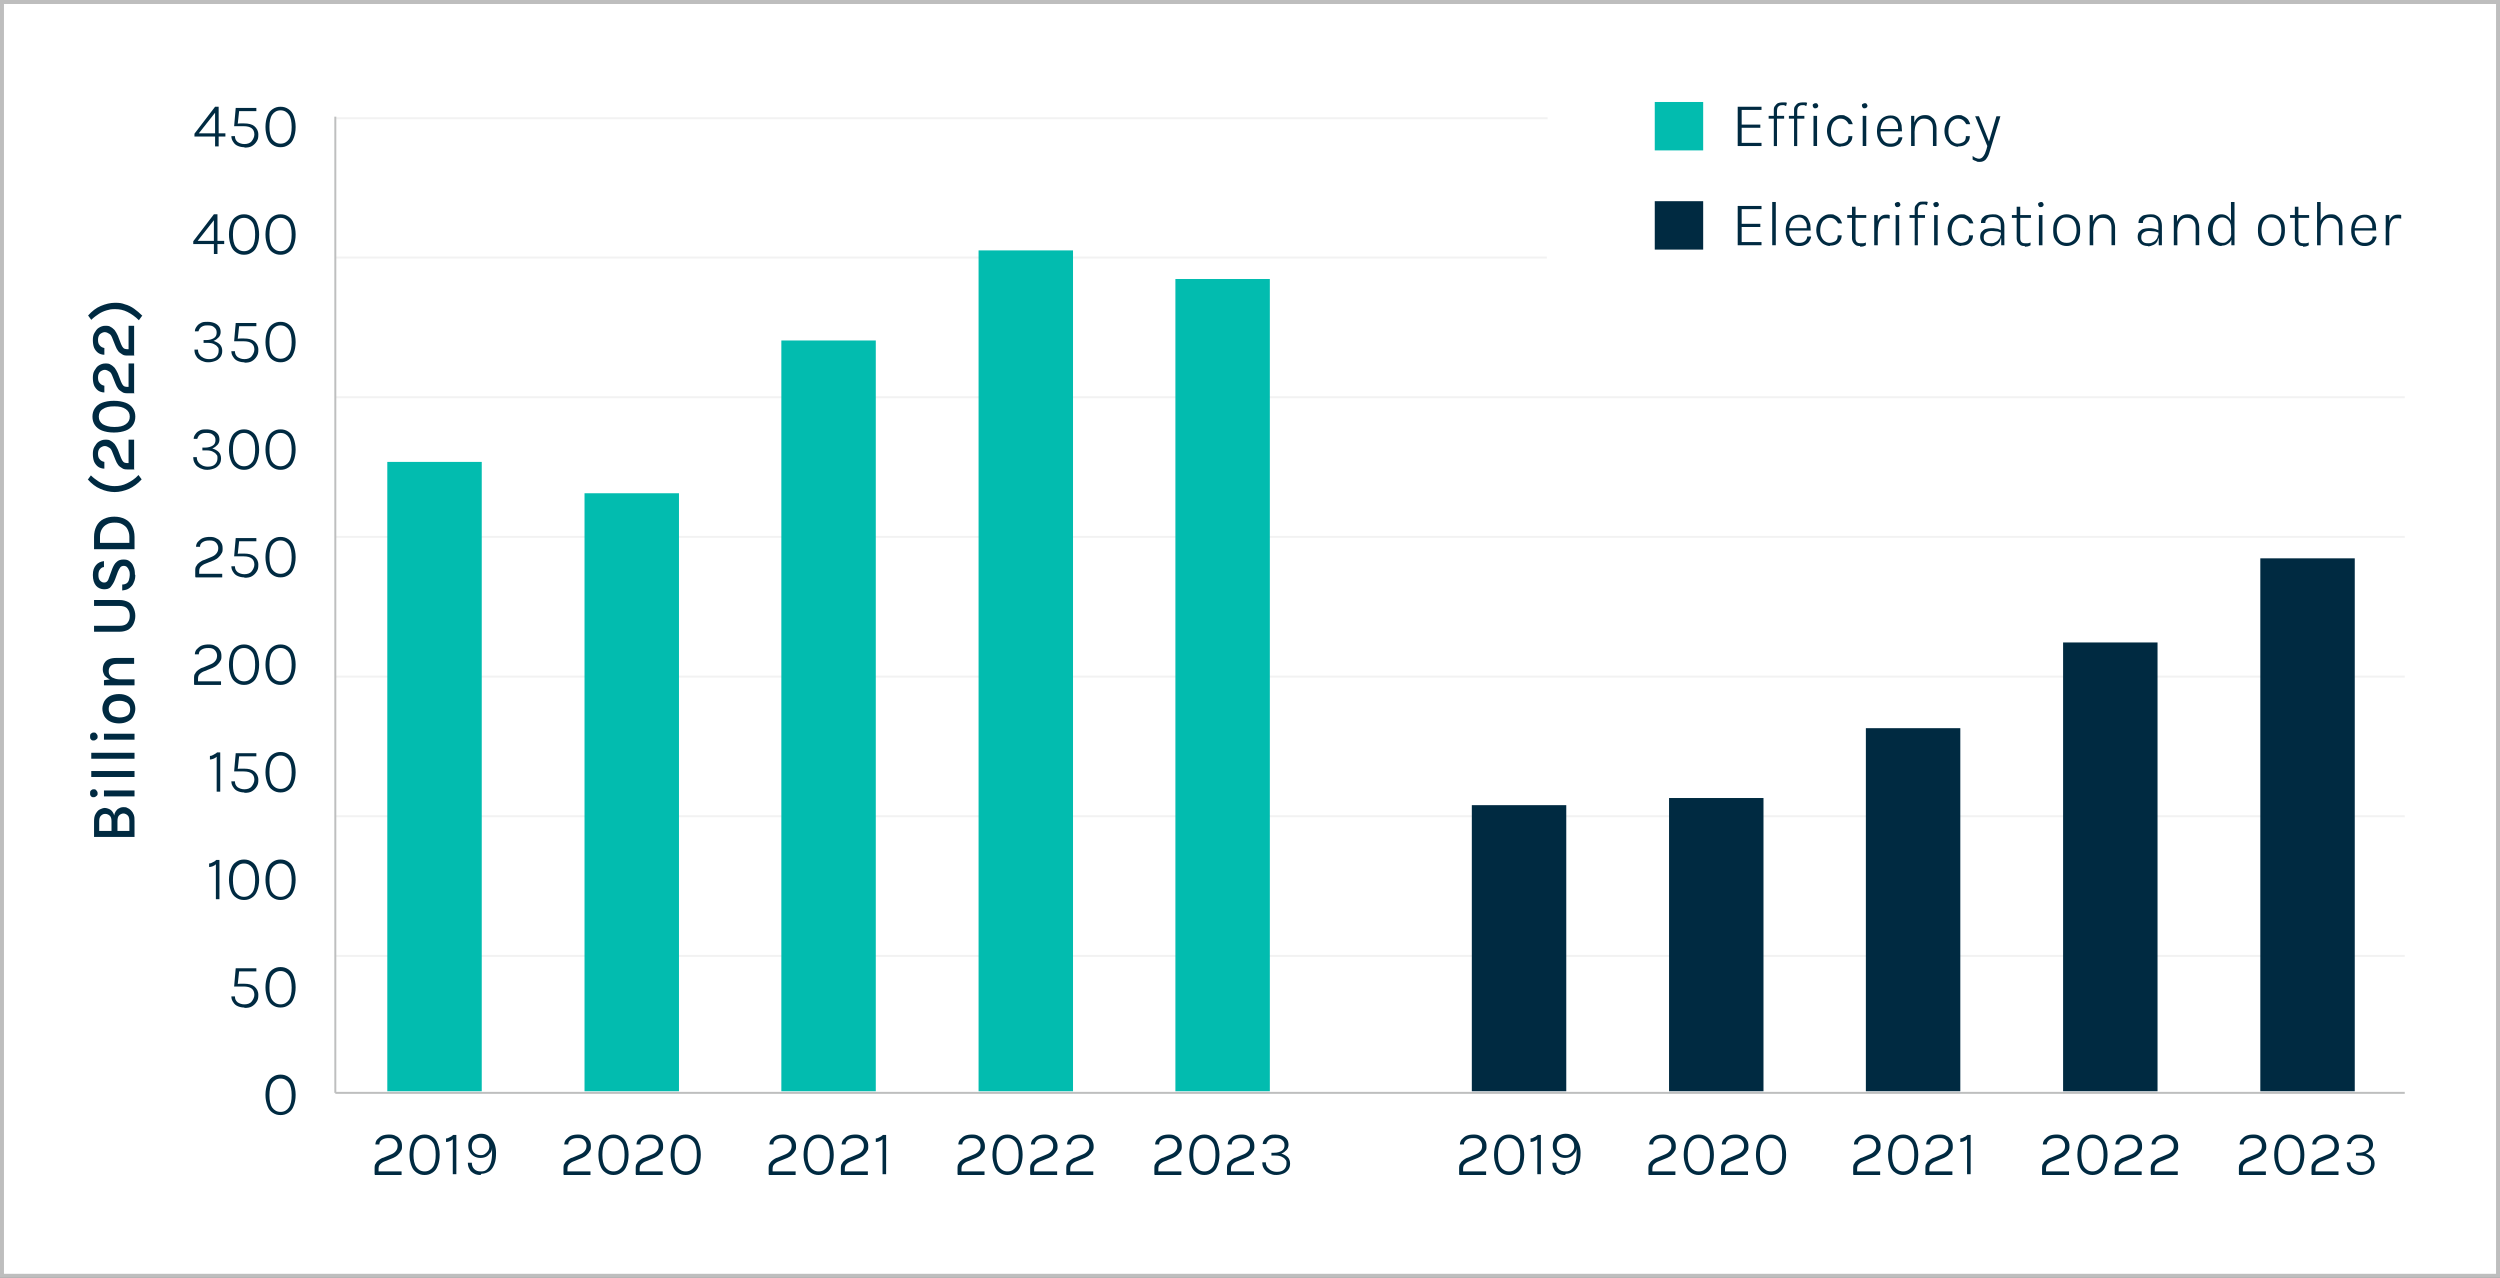 <?xml version="1.0" encoding="UTF-8"?>
<svg id="Layer_1" data-name="Layer 1" xmlns="http://www.w3.org/2000/svg" version="1.1" xmlns:xlink="http://www.w3.org/1999/xlink" viewBox="0 0 630 322">
  <rect x="0" y="0" width="630" height="322" fill="#808080" stroke="none"/>
  <defs>
    <style>
      .cls-1 {
        stroke: #f2f2f2;
      }

      .cls-1, .cls-2, .cls-3, .cls-4 {
        fill: none;
      }

      .cls-1, .cls-4 {
        stroke-linejoin: round;
        stroke-width: .5px;
      }

      .cls-5 {
        isolation: isolate;
      }

      .cls-2, .cls-6, .cls-7, .cls-8 {
        stroke-width: 0px;
      }

      .cls-3 {
        stroke: #bebebe;
      }

      .cls-6 {
        fill: #02bcaf;
      }

      .cls-9 {
        clip-path: url(#clippath);
      }

      .cls-7 {
        fill: #002a41;
      }

      .cls-8 {
        fill: #fff;
      }

      .cls-4 {
        stroke: #bebfbf;
      }
    </style>
    <clipPath id="clippath">
      <rect class="cls-2" width="630" height="322"/>
    </clipPath>
  </defs>
  <g id="Infrastucture-Graphic-6_630" data-name="Infrastucture-Graphic-6 630">
    <path id="Path_19771" data-name="Path 19771" class="cls-8" d="M.5,321.5h629V.5H.5v321Z"/>
    <g class="cls-9">
      <g id="Group_15083" data-name="Group 15083">
        <path id="Path_19772" data-name="Path 19772" class="cls-3" d="M.5,321.5h629V.5H.5v321Z"/>
      </g>
    </g>
    <g id="Group_15084" data-name="Group 15084">
      <path id="Path_19774" data-name="Path 19774" class="cls-1" d="M84.5,240.9h521.5"/>
    </g>
    <g id="Group_15085" data-name="Group 15085">
      <path id="Path_19775" data-name="Path 19775" class="cls-1" d="M84.5,205.7h521.5"/>
    </g>
    <g id="Group_15086" data-name="Group 15086">
      <path id="Path_19776" data-name="Path 19776" class="cls-1" d="M84.5,170.5h521.5"/>
    </g>
    <g id="Group_15087" data-name="Group 15087">
      <path id="Path_19777" data-name="Path 19777" class="cls-1" d="M84.5,135.3h521.5"/>
    </g>
    <g id="Group_15088" data-name="Group 15088">
      <path id="Path_19778" data-name="Path 19778" class="cls-1" d="M84.5,100.1h521.5"/>
    </g>
    <g id="Group_15089" data-name="Group 15089">
      <path id="Path_19779" data-name="Path 19779" class="cls-1" d="M84.5,64.9h305.3"/>
    </g>
    <g id="Group_15090" data-name="Group 15090">
      <path id="Path_19780" data-name="Path 19780" class="cls-1" d="M84.7,29.8h305.3"/>
    </g>
    <path id="Path_19781" data-name="Path 19781" class="cls-6" d="M97.6,275h23.8V116.4h-23.8v158.6Z"/>
    <path id="Path_19782" data-name="Path 19782" class="cls-6" d="M147.3,275h23.8V124.3h-23.8v150.7Z"/>
    <path id="Path_19783" data-name="Path 19783" class="cls-6" d="M196.9,275h23.8V85.8h-23.8v189.2Z"/>
    <path id="Path_19784" data-name="Path 19784" class="cls-6" d="M246.6,275h23.8V63.1h-23.8v211.9Z"/>
    <path id="Path_19785" data-name="Path 19785" class="cls-6" d="M296.2,275h23.8V70.3h-23.8v204.7Z"/>
    <path id="Path_19786" data-name="Path 19786" class="cls-7" d="M370.9,275h23.8v-72.1h-23.8v72.1Z"/>
    <path id="Path_19787" data-name="Path 19787" class="cls-7" d="M420.6,275h23.8v-73.9h-23.8v73.9Z"/>
    <path id="Path_19788" data-name="Path 19788" class="cls-7" d="M470.2,275h23.8v-91.5h-23.8v91.5Z"/>
    <path id="Path_19789" data-name="Path 19789" class="cls-7" d="M519.9,275h23.8v-113.1h-23.8v113.1Z"/>
    <path id="Path_19790" data-name="Path 19790" class="cls-7" d="M569.6,275h23.8v-134.3h-23.8v134.3Z"/>
    <g id="Billion_USD" data-name="Billion USD" class="cls-5">
      <g class="cls-5">
        <path class="cls-7" d="M33.9,210.9h-10.2v-3.9c0-.8.1-1.4.4-1.9s.6-.9,1-1.1.9-.4,1.3-.4,1.1.2,1.5.5c.4.3.7.8.9,1.4,0-.4.2-.8.4-1.1.2-.3.5-.6.8-.7.3-.2.7-.3,1.1-.3s.7,0,1,.2c.3.1.6.3.9.6.3.3.5.6.7,1.1.2.5.2,1,.2,1.7v4ZM25,209.4h3.1v-2.4c0-.6-.1-1.1-.4-1.4-.3-.3-.7-.5-1.2-.5s-.8.2-1.1.5c-.3.3-.4.8-.4,1.4v2.4ZM32.6,209.4v-2.4c0-.7-.1-1.2-.4-1.5-.3-.3-.7-.5-1.1-.5s-.8.2-1.1.5c-.3.3-.4.8-.4,1.5v2.4h3.1Z"/>
        <path class="cls-7" d="M24.6,199.9c0,.3,0,.5-.3.7-.2.2-.4.3-.7.3s-.5,0-.7-.3c-.2-.2-.2-.4-.2-.7s0-.5.2-.7c.2-.2.4-.3.7-.3s.5,0,.7.3c.2.2.3.4.3.7ZM33.9,200.7h-7.7v-1.5h7.7v1.5Z"/>
        <path class="cls-7" d="M33.9,195.8h-10.9v-1.5h10.9v1.5Z"/>
        <path class="cls-7" d="M33.9,191.2h-10.9v-1.5h10.9v1.5Z"/>
        <path class="cls-7" d="M24.6,185.6c0,.3,0,.5-.3.7-.2.2-.4.3-.7.3s-.5,0-.7-.3c-.2-.2-.2-.4-.2-.7s0-.5.2-.7c.2-.2.4-.3.7-.3s.5,0,.7.3c.2.2.3.4.3.7ZM33.9,186.4h-7.7v-1.5h7.7v1.5Z"/>
        <path class="cls-7" d="M34.1,178.6c0,.7-.2,1.3-.5,1.9-.3.6-.8,1-1.4,1.3-.6.3-1.3.5-2.2.5s-1.7-.2-2.3-.5c-.6-.3-1.1-.8-1.4-1.3-.3-.6-.5-1.2-.5-1.9s.2-1.3.5-1.9c.3-.5.8-1,1.4-1.3.6-.3,1.4-.5,2.3-.5s1.6.2,2.2.5c.6.3,1.1.8,1.4,1.3s.5,1.2.5,1.9ZM32.8,178.7c0-.4-.1-.8-.3-1.1-.2-.3-.5-.6-.9-.7-.4-.2-.9-.3-1.5-.3-.9,0-1.6.2-2,.5-.5.4-.7.9-.7,1.5s.1.8.3,1.2c.2.3.5.6.9.7s.9.3,1.5.3c.9,0,1.5-.2,2-.5s.7-.9.7-1.5Z"/>
        <path class="cls-7" d="M33.9,167.3h-4.5c-.7,0-1.2.2-1.5.5-.3.3-.5.7-.5,1.3s.1.8.3,1.1c.2.3.6.6,1,.7.4.2,1,.3,1.6.3v.5c-.9,0-1.7-.1-2.4-.4-.6-.2-1.1-.6-1.5-1-.3-.5-.5-1-.5-1.6s.1-1.1.4-1.6.7-.8,1.2-1c.5-.2,1.1-.3,1.8-.3h4.5v1.5ZM33.9,172.7h-7.7v-1.3l1.7-.2h6v1.5Z"/>
        <path class="cls-7" d="M23.7,159.2v-1.5h6.4c.9,0,1.6-.2,2-.7.4-.5.6-1,.6-1.8s-.2-1.3-.6-1.8-1.1-.7-2-.7h-6.4v-1.5h6.4c.9,0,1.6.2,2.2.5.6.3,1,.8,1.3,1.4s.5,1.3.5,2.1-.2,1.5-.5,2.1-.8,1.1-1.3,1.4c-.6.3-1.3.5-2.2.5h-6.4Z"/>
        <path class="cls-7" d="M34.1,144.9c0,.7-.1,1.3-.4,1.9-.2.6-.6,1-1.1,1.4-.5.4-1.1.5-1.8.6v-1.5c.4,0,.8-.1,1.1-.3.3-.2.5-.5.6-.9.1-.4.2-.8.2-1.2s0-.8-.2-1.2c-.1-.3-.3-.6-.5-.8-.2-.2-.5-.3-.8-.3s-.7.1-.9.4-.4.6-.6,1.1l-.7,1.9c-.3.8-.7,1.4-1.1,1.9s-1,.6-1.7.6-1.5-.3-2-.9c-.5-.6-.8-1.5-.8-2.7s.3-1.9.8-2.5,1.2-.9,2-1v1.5c-.4,0-.8.3-1,.6-.3.3-.4.8-.4,1.4s.1,1.1.4,1.4c.3.3.6.5,1,.5s.6-.1.8-.3c.2-.2.4-.6.5-1l.8-2.2c.3-.7.6-1.3,1.1-1.7.4-.4,1-.6,1.7-.6s1.1.1,1.5.4c.4.3.8.7,1,1.3.3.6.4,1.3.4,2.1Z"/>
        <path class="cls-7" d="M23.7,138.4v-3.1c0-1,.2-1.9.6-2.7.4-.8,1-1.4,1.8-1.8s1.7-.6,2.7-.6,1.9.2,2.7.6,1.4,1,1.8,1.8c.4.8.6,1.7.6,2.7v3.1h-10.2ZM25.1,136.8h7.5v-1.6c0-.7-.2-1.3-.5-1.9s-.8-.9-1.3-1.2-1.2-.4-1.9-.4-1.4.1-1.9.4c-.6.3-1,.7-1.3,1.2-.3.5-.5,1.1-.5,1.9v1.6Z"/>
        <path class="cls-7" d="M22.1,120.9l.8-1.1c.6.6,1.3,1.1,1.9,1.5s1.3.7,2,.9c.7.2,1.4.3,2.1.3,1.1,0,2.1-.2,3.1-.7s2-1.1,2.9-2.1l.8,1.1c-1,1.1-2.1,1.9-3.2,2.4-1.2.5-2.4.8-3.6.8s-2.5-.3-3.6-.8c-1.2-.5-2.2-1.3-3.2-2.4Z"/>
        <path class="cls-7" d="M33.9,118.3h-1.6c-.6,0-1.1,0-1.5-.3s-.7-.4-1-.8-.5-.8-.7-1.3l-.8-2c-.2-.5-.4-.9-.8-1.1-.3-.2-.7-.4-1.1-.4s-.8.2-1.2.5c-.3.3-.5.8-.5,1.4s.1,1.1.4,1.4c.3.4.7.6,1.2.7v1.7c-.6,0-1.2-.2-1.6-.5-.4-.3-.8-.8-1-1.3s-.3-1.2-.3-1.9.1-1.3.4-1.8c.3-.5.6-1,1.1-1.3s1-.5,1.6-.5,1,0,1.4.3c.4.2.7.5,1,.8.3.4.5.8.8,1.4l.8,2.1c.2.5.4.8.6,1,.2.2.6.3.9.3h.4v-5.9h1.4v7.4Z"/>
        <path class="cls-7" d="M34.1,105c0,.8-.2,1.5-.6,2.1-.4.6-1,1.1-1.8,1.4-.8.3-1.8.5-3,.5s-2.2-.2-3-.5c-.8-.3-1.4-.8-1.8-1.4-.4-.6-.6-1.3-.6-2.1s.2-1.5.6-2.1,1-1.1,1.8-1.4c.8-.3,1.8-.5,3-.5s2.2.2,3,.5c.8.3,1.4.8,1.8,1.4s.6,1.3.6,2.1ZM32.7,105c0-.8-.3-1.4-1-1.9s-1.6-.7-2.9-.7-2.2.2-2.9.7c-.7.4-1,1.1-1,1.9s.3,1.4,1,1.9c.7.4,1.6.7,2.9.7s2.2-.2,2.9-.7,1-1.1,1-1.9Z"/>
        <path class="cls-7" d="M33.9,99.1h-1.6c-.6,0-1.1,0-1.5-.3s-.7-.4-1-.8-.5-.8-.7-1.3l-.8-2c-.2-.5-.4-.9-.8-1.1-.3-.2-.7-.4-1.1-.4s-.8.2-1.2.5c-.3.3-.5.8-.5,1.4s.1,1.1.4,1.4c.3.4.7.6,1.2.7v1.7c-.6,0-1.2-.2-1.6-.5-.4-.3-.8-.8-1-1.3s-.3-1.2-.3-1.9.1-1.3.4-1.8c.3-.5.6-1,1.1-1.3s1-.5,1.6-.5,1,0,1.4.3c.4.2.7.5,1,.8.3.4.5.8.8,1.4l.8,2.1c.2.5.4.8.6,1,.2.2.6.3.9.3h.4v-5.9h1.4v7.4Z"/>
        <path class="cls-7" d="M33.9,89.6h-1.6c-.6,0-1.1,0-1.5-.3s-.7-.4-1-.8-.5-.8-.7-1.3l-.8-2c-.2-.5-.4-.9-.8-1.1-.3-.2-.7-.4-1.1-.4s-.8.2-1.2.5c-.3.3-.5.8-.5,1.4s.1,1.1.4,1.4c.3.4.7.6,1.2.7v1.7c-.6,0-1.2-.2-1.6-.5-.4-.3-.8-.8-1-1.3s-.3-1.2-.3-1.9.1-1.3.4-1.8c.3-.5.6-1,1.1-1.3s1-.5,1.6-.5,1,0,1.4.3c.4.2.7.5,1,.8.3.4.5.8.8,1.4l.8,2.1c.2.5.4.8.6,1,.2.2.6.3.9.3h.4v-5.9h1.4v7.4Z"/>
        <path class="cls-7" d="M35.8,79.6l-.8,1.1c-.9-.9-1.9-1.6-2.9-2.1s-2-.7-3.1-.7-1.4.1-2.1.3c-.7.2-1.4.5-2,.9s-1.3.9-1.9,1.5l-.8-1.1c1-1.1,2-1.9,3.2-2.4,1.2-.5,2.4-.8,3.6-.8s1.7.1,2.5.4c.8.2,1.6.6,2.3,1.1.7.5,1.4,1.1,2.1,1.8Z"/>
      </g>
    </g>
    <g id="Group_15091" data-name="Group 15091">
      <path id="Path_19791" data-name="Path 19791" class="cls-4" d="M84.5,275.4V29.4"/>
    </g>
    <g id="Group_15092" data-name="Group 15092">
      <path id="Path_19792" data-name="Path 19792" class="cls-4" d="M84.5,275.4h521.5"/>
    </g>
    <g id="Group">
      <g id="_450" data-name=" 450" class="cls-5">
        <g class="cls-5">
          <path class="cls-7" d="M54.3,26.9h.8v6.7h1.7v.8h-1.7v2.5h-.9v-2.5h-5.2v-.7l5.2-6.8ZM54.2,28.4l-4.1,5.2h4.1v-5.2Z"/>
          <path class="cls-7" d="M61.6,37.1c-.6,0-1.1-.1-1.6-.3-.5-.2-.9-.5-1.2-1-.3-.4-.5-.9-.5-1.5h.9c0,.6.2,1.1.7,1.5.5.3,1,.5,1.7.5s1.4-.2,1.8-.7c.4-.5.7-1.1.7-1.7,0-1.4-.9-2.1-2.7-2.1h-2.4l.4-4.6h5.2v.8h-4.5l.2-.4-.4,3.7h-.2c.3-.2.5-.2.9-.2s.6,0,.9,0c1.1,0,2,.2,2.6.7.6.5,1,1.2,1,2.1s-.1,1.2-.4,1.7c-.3.5-.7.9-1.2,1.2-.5.3-1.1.4-1.9.4Z"/>
          <path class="cls-7" d="M70.7,37.1c-.8,0-1.4-.2-2-.6-.6-.4-1-.9-1.3-1.7-.3-.8-.5-1.7-.5-2.8s.2-2.1.5-2.8c.3-.8.7-1.3,1.3-1.7.6-.4,1.2-.6,2-.6s1.4.2,2,.6,1,.9,1.3,1.7c.3.8.5,1.7.5,2.8s-.2,2.1-.5,2.8c-.3.8-.7,1.3-1.3,1.7-.6.4-1.2.6-2,.6ZM70.7,36.2c.9,0,1.6-.4,2.1-1.1.5-.7.7-1.8.7-3.1s-.2-2.4-.7-3.1c-.5-.7-1.2-1.1-2.1-1.1s-1.6.4-2.1,1.1-.7,1.8-.7,3.1.2,2.4.7,3.1,1.2,1.1,2.1,1.1Z"/>
        </g>
      </g>
      <g id="_400" data-name=" 400" class="cls-5">
        <g class="cls-5">
          <path class="cls-7" d="M54,54h.8v6.7h1.7v.8h-1.7v2.5h-.9v-2.5h-5.2v-.7l5.2-6.8ZM53.9,55.5l-4.1,5.2h4.1v-5.2Z"/>
          <path class="cls-7" d="M61.5,64.2c-.8,0-1.4-.2-2-.6-.6-.4-1-.9-1.3-1.7-.3-.8-.5-1.7-.5-2.8s.2-2.1.5-2.8c.3-.8.7-1.3,1.3-1.7.6-.4,1.2-.6,2-.6s1.4.2,2,.6,1,.9,1.3,1.7c.3.8.5,1.7.5,2.8s-.2,2.1-.5,2.8c-.3.8-.7,1.3-1.3,1.7-.6.4-1.2.6-2,.6ZM61.5,63.3c.9,0,1.6-.4,2.1-1.1.5-.7.7-1.8.7-3.1s-.2-2.4-.7-3.1c-.5-.7-1.2-1.1-2.1-1.1s-1.6.4-2.1,1.1-.7,1.8-.7,3.1.2,2.4.7,3.1,1.2,1.1,2.1,1.1Z"/>
          <path class="cls-7" d="M70.7,64.2c-.8,0-1.4-.2-2-.6-.6-.4-1-.9-1.3-1.7-.3-.8-.5-1.7-.5-2.8s.2-2.1.5-2.8c.3-.8.7-1.3,1.3-1.7.6-.4,1.2-.6,2-.6s1.4.2,2,.6,1,.9,1.3,1.7c.3.8.5,1.7.5,2.8s-.2,2.1-.5,2.8c-.3.8-.7,1.3-1.3,1.7-.6.4-1.2.6-2,.6ZM70.7,63.3c.9,0,1.6-.4,2.1-1.1.5-.7.7-1.8.7-3.1s-.2-2.4-.7-3.1c-.5-.7-1.2-1.1-2.1-1.1s-1.6.4-2.1,1.1-.7,1.8-.7,3.1.2,2.4.7,3.1,1.2,1.1,2.1,1.1Z"/>
        </g>
      </g>
      <g id="_350" data-name=" 350" class="cls-5">
        <g class="cls-5">
          <path class="cls-7" d="M52.7,91.3c-.5,0-.9,0-1.4-.2-.4-.1-.8-.3-1.2-.6s-.6-.6-.8-1c-.2-.4-.3-.8-.3-1.4h.9c0,.5.1.9.4,1.3s.6.6,1,.8c.4.2.9.3,1.4.3.8,0,1.4-.2,1.8-.6.4-.4.6-.9.6-1.5s0-.7-.3-1c-.2-.3-.5-.5-.9-.7-.4-.2-.9-.3-1.6-.3h-1v-.7h.6c.9,0,1.5-.2,2-.5.5-.3.7-.8.7-1.4s-.2-1-.6-1.3c-.4-.4-.9-.5-1.7-.5s-1,.1-1.4.3-.7.6-.9,1.2h-.9c0-.6.3-1,.6-1.4s.7-.6,1.1-.8c.5-.2.9-.2,1.5-.2s1.2.1,1.7.3.9.5,1.2.9.4.9.4,1.4-.2,1-.5,1.3-.7.7-1.3.9c.6.2,1.2.5,1.6.9.4.4.6,1,.6,1.6s-.1,1-.4,1.5c-.3.4-.7.8-1.2,1-.5.2-1.1.4-1.9.4Z"/>
          <path class="cls-7" d="M61.6,91.3c-.6,0-1.1-.1-1.6-.3-.5-.2-.9-.5-1.2-1-.3-.4-.5-.9-.5-1.5h.9c0,.6.2,1.1.7,1.5.5.3,1,.5,1.7.5s1.4-.2,1.8-.7c.4-.5.7-1.1.7-1.7,0-1.4-.9-2.1-2.7-2.1h-2.4l.4-4.6h5.2v.8h-4.5l.2-.4-.4,3.7h-.2c.3-.2.5-.2.9-.2s.6,0,.9,0c1.1,0,2,.2,2.6.7.6.5,1,1.2,1,2.1s-.1,1.2-.4,1.7c-.3.5-.7.9-1.2,1.2-.5.3-1.1.4-1.9.4Z"/>
          <path class="cls-7" d="M70.7,91.3c-.8,0-1.4-.2-2-.6-.6-.4-1-.9-1.3-1.7-.3-.8-.5-1.7-.5-2.8s.2-2.1.5-2.8c.3-.8.7-1.3,1.3-1.7.6-.4,1.2-.6,2-.6s1.4.2,2,.6,1,.9,1.3,1.7c.3.8.5,1.7.5,2.8s-.2,2.1-.5,2.8c-.3.8-.7,1.3-1.3,1.7-.6.4-1.2.6-2,.6ZM70.7,90.4c.9,0,1.6-.4,2.1-1.1.5-.7.7-1.8.7-3.1s-.2-2.4-.7-3.1c-.5-.7-1.2-1.1-2.1-1.1s-1.6.4-2.1,1.1-.7,1.8-.7,3.1.2,2.4.7,3.1,1.2,1.1,2.1,1.1Z"/>
        </g>
      </g>
      <g id="_300" data-name=" 300" class="cls-5">
        <g class="cls-5">
          <path class="cls-7" d="M52.4,118.4c-.5,0-.9,0-1.4-.2-.4-.1-.8-.3-1.2-.6s-.6-.6-.8-1c-.2-.4-.3-.8-.3-1.4h.9c0,.5.1.9.4,1.3s.6.6,1,.8c.4.2.9.3,1.4.3.8,0,1.4-.2,1.8-.6.4-.4.6-.9.6-1.5s0-.7-.3-1c-.2-.3-.5-.5-.9-.7-.4-.2-.9-.3-1.6-.3h-1v-.7h.6c.9,0,1.5-.2,2-.5.5-.3.7-.8.7-1.4s-.2-1-.6-1.3c-.4-.4-.9-.5-1.7-.5s-1,.1-1.4.3-.7.6-.9,1.2h-.9c0-.6.3-1,.6-1.4s.7-.6,1.1-.8c.5-.2.9-.2,1.5-.2s1.2.1,1.7.3.9.5,1.2.9.4.9.4,1.4-.2,1-.5,1.3-.7.7-1.3.9c.6.2,1.2.5,1.6.9.4.4.6,1,.6,1.6s-.1,1-.4,1.5c-.3.4-.7.8-1.2,1-.5.2-1.1.4-1.9.4Z"/>
          <path class="cls-7" d="M61.5,118.4c-.8,0-1.4-.2-2-.6-.6-.4-1-.9-1.3-1.7-.3-.8-.5-1.7-.5-2.8s.2-2.1.5-2.8c.3-.8.7-1.3,1.3-1.7.6-.4,1.2-.6,2-.6s1.4.2,2,.6,1,.9,1.3,1.7c.3.8.5,1.7.5,2.8s-.2,2.1-.5,2.8c-.3.8-.7,1.3-1.3,1.7-.6.4-1.2.6-2,.6ZM61.5,117.5c.9,0,1.6-.4,2.1-1.1.5-.7.7-1.8.7-3.1s-.2-2.4-.7-3.1c-.5-.7-1.2-1.1-2.1-1.1s-1.6.4-2.1,1.1-.7,1.8-.7,3.1.2,2.4.7,3.1,1.2,1.1,2.1,1.1Z"/>
          <path class="cls-7" d="M70.7,118.4c-.8,0-1.4-.2-2-.6-.6-.4-1-.9-1.3-1.7-.3-.8-.5-1.7-.5-2.8s.2-2.1.5-2.8c.3-.8.7-1.3,1.3-1.7.6-.4,1.2-.6,2-.6s1.4.2,2,.6,1,.9,1.3,1.7c.3.8.5,1.7.5,2.8s-.2,2.1-.5,2.8c-.3.8-.7,1.3-1.3,1.7-.6.4-1.2.6-2,.6ZM70.7,117.5c.9,0,1.6-.4,2.1-1.1.5-.7.7-1.8.7-3.1s-.2-2.4-.7-3.1c-.5-.7-1.2-1.1-2.1-1.1s-1.6.4-2.1,1.1-.7,1.8-.7,3.1.2,2.4.7,3.1,1.2,1.1,2.1,1.1Z"/>
        </g>
      </g>
      <g id="_250" data-name=" 250" class="cls-5">
        <g class="cls-5">
          <path class="cls-7" d="M49.2,145.3v-1.3c0-.6,0-1.1.3-1.4.2-.4.5-.7.8-.9.3-.2.7-.5,1.2-.6l1.9-.8c.5-.2.9-.5,1.2-.9s.4-.8.4-1.3-.2-1-.6-1.4c-.4-.4-.9-.5-1.6-.5s-1.2.1-1.7.4-.7.7-.7,1.2h-1c0-.5.2-1,.5-1.3s.7-.7,1.2-.9,1.1-.3,1.8-.3,1.2.1,1.7.4c.5.2.9.6,1.1,1,.3.4.4.9.4,1.5s0,.9-.3,1.3c-.2.4-.5.7-.8,1-.3.3-.7.5-1.1.7l-2,.8c-.6.2-1,.5-1.3.8s-.4.7-.4,1.2v.6h5.8v.9h-6.7Z"/>
          <path class="cls-7" d="M61.6,145.5c-.6,0-1.1-.1-1.6-.3-.5-.2-.9-.5-1.2-1-.3-.4-.5-.9-.5-1.5h.9c0,.6.2,1.1.7,1.5.5.3,1,.5,1.7.5s1.4-.2,1.8-.7c.4-.5.7-1.1.7-1.7,0-1.4-.9-2.1-2.7-2.1h-2.4l.4-4.6h5.2v.8h-4.5l.2-.4-.4,3.7h-.2c.3-.2.5-.2.9-.2s.6,0,.9,0c1.1,0,2,.2,2.6.7.6.5,1,1.2,1,2.1s-.1,1.2-.4,1.7c-.3.5-.7.9-1.2,1.2-.5.3-1.1.4-1.9.4Z"/>
          <path class="cls-7" d="M70.7,145.5c-.8,0-1.4-.2-2-.6-.6-.4-1-.9-1.3-1.7-.3-.8-.5-1.7-.5-2.8s.2-2.1.5-2.8c.3-.8.7-1.3,1.3-1.7.6-.4,1.2-.6,2-.6s1.4.2,2,.6,1,.9,1.3,1.7c.3.8.5,1.7.5,2.8s-.2,2.1-.5,2.8c-.3.8-.7,1.3-1.3,1.7-.6.4-1.2.6-2,.6ZM70.7,144.6c.9,0,1.6-.4,2.1-1.1.5-.7.7-1.8.7-3.1s-.2-2.4-.7-3.1c-.5-.7-1.2-1.1-2.1-1.1s-1.6.4-2.1,1.1-.7,1.8-.7,3.1.2,2.4.7,3.1,1.2,1.1,2.1,1.1Z"/>
        </g>
      </g>
      <g id="_200" data-name=" 200" class="cls-5">
        <g class="cls-5">
          <path class="cls-7" d="M48.9,172.4v-1.3c0-.6,0-1.1.3-1.4.2-.4.5-.7.8-.9.3-.2.7-.5,1.2-.6l1.9-.8c.5-.2.9-.5,1.2-.9s.4-.8.4-1.3-.2-1-.6-1.4c-.4-.4-.9-.5-1.6-.5s-1.2.1-1.7.4-.7.7-.7,1.2h-1c0-.5.2-1,.5-1.3s.7-.7,1.2-.9,1.1-.3,1.8-.3,1.2.1,1.7.4c.5.2.9.6,1.1,1,.3.4.4.9.4,1.5s0,.9-.3,1.3c-.2.4-.5.7-.8,1-.3.3-.7.5-1.1.7l-2,.8c-.6.2-1,.5-1.3.8s-.4.7-.4,1.2v.6h5.8v.9h-6.7Z"/>
          <path class="cls-7" d="M61.5,172.6c-.8,0-1.4-.2-2-.6-.6-.4-1-.9-1.3-1.7-.3-.8-.5-1.7-.5-2.8s.2-2.1.5-2.8c.3-.8.7-1.3,1.3-1.7.6-.4,1.2-.6,2-.6s1.4.2,2,.6,1,.9,1.3,1.7c.3.8.5,1.7.5,2.8s-.2,2.1-.5,2.8c-.3.8-.7,1.3-1.3,1.7-.6.4-1.2.6-2,.6ZM61.5,171.7c.9,0,1.6-.4,2.1-1.1.5-.7.7-1.8.7-3.1s-.2-2.4-.7-3.1c-.5-.7-1.2-1.1-2.1-1.1s-1.6.4-2.1,1.1-.7,1.8-.7,3.1.2,2.4.7,3.1,1.2,1.1,2.1,1.1Z"/>
          <path class="cls-7" d="M70.7,172.6c-.8,0-1.4-.2-2-.6-.6-.4-1-.9-1.3-1.7-.3-.8-.5-1.7-.5-2.8s.2-2.1.5-2.8c.3-.8.7-1.3,1.3-1.7.6-.4,1.2-.6,2-.6s1.4.2,2,.6,1,.9,1.3,1.7c.3.8.5,1.7.5,2.8s-.2,2.1-.5,2.8c-.3.8-.7,1.3-1.3,1.7-.6.4-1.2.6-2,.6ZM70.7,171.7c.9,0,1.6-.4,2.1-1.1.5-.7.7-1.8.7-3.1s-.2-2.4-.7-3.1c-.5-.7-1.2-1.1-2.1-1.1s-1.6.4-2.1,1.1-.7,1.8-.7,3.1.2,2.4.7,3.1,1.2,1.1,2.1,1.1Z"/>
        </g>
      </g>
      <g id="_150" data-name=" 150" class="cls-5">
        <g class="cls-5">
          <path class="cls-7" d="M54.7,189.6h.8v9.9h-.9v-8.8c-.2.2-.5.4-.8.5-.3.1-.6.2-.9.2v-.9c.3,0,.6-.1.9-.3s.6-.3.8-.5Z"/>
          <path class="cls-7" d="M61.6,199.7c-.6,0-1.1-.1-1.6-.3-.5-.2-.9-.5-1.2-1-.3-.4-.5-.9-.5-1.5h.9c0,.6.2,1.1.7,1.5.5.3,1,.5,1.7.5s1.4-.2,1.8-.7c.4-.5.7-1.1.7-1.7,0-1.4-.9-2.1-2.7-2.1h-2.4l.4-4.6h5.2v.8h-4.5l.2-.4-.4,3.7h-.2c.3-.2.5-.2.9-.2.3,0,.6,0,.9,0,1.1,0,2,.2,2.6.7.6.5,1,1.2,1,2.1s-.1,1.2-.4,1.7c-.3.5-.7.9-1.2,1.2-.5.3-1.1.4-1.9.4Z"/>
          <path class="cls-7" d="M70.7,199.7c-.8,0-1.4-.2-2-.6-.6-.4-1-.9-1.3-1.7-.3-.8-.5-1.7-.5-2.8s.2-2.1.5-2.8c.3-.8.7-1.3,1.3-1.7.6-.4,1.2-.6,2-.6s1.4.2,2,.6c.6.4,1,.9,1.3,1.7.3.8.5,1.7.5,2.8s-.2,2.1-.5,2.8c-.3.8-.7,1.3-1.3,1.7-.6.4-1.2.6-2,.6ZM70.7,198.8c.9,0,1.6-.4,2.1-1.1s.7-1.8.7-3.1-.2-2.4-.7-3.1-1.2-1.1-2.1-1.1-1.6.4-2.1,1.1c-.5.7-.7,1.8-.7,3.1s.2,2.4.7,3.1c.5.7,1.2,1.1,2.1,1.1Z"/>
        </g>
      </g>
      <g id="_100" data-name=" 100" class="cls-5">
        <g class="cls-5">
          <path class="cls-7" d="M54.5,216.7h.8v9.9h-.9v-8.8c-.2.2-.5.4-.8.5-.3.1-.6.2-.9.2v-.9c.3,0,.6-.1.9-.3.3-.1.6-.3.8-.5Z"/>
          <path class="cls-7" d="M61.5,226.8c-.8,0-1.4-.2-2-.6-.6-.4-1-.9-1.3-1.7-.3-.8-.5-1.7-.5-2.8s.2-2.1.5-2.8c.3-.8.7-1.3,1.3-1.7.6-.4,1.2-.6,2-.6s1.4.2,2,.6,1,.9,1.3,1.7c.3.8.5,1.7.5,2.8s-.2,2.1-.5,2.8c-.3.8-.7,1.3-1.3,1.7-.6.4-1.2.6-2,.6ZM61.5,226c.9,0,1.6-.4,2.1-1.1.5-.7.7-1.8.7-3.1s-.2-2.4-.7-3.1c-.5-.7-1.2-1.1-2.1-1.1s-1.6.4-2.1,1.1-.7,1.8-.7,3.1.2,2.4.7,3.1,1.2,1.1,2.1,1.1Z"/>
          <path class="cls-7" d="M70.7,226.8c-.8,0-1.4-.2-2-.6-.6-.4-1-.9-1.3-1.7-.3-.8-.5-1.7-.5-2.8s.2-2.1.5-2.8c.3-.8.7-1.3,1.3-1.7.6-.4,1.2-.6,2-.6s1.4.2,2,.6,1,.9,1.3,1.7c.3.8.5,1.7.5,2.8s-.2,2.1-.5,2.8c-.3.8-.7,1.3-1.3,1.7-.6.4-1.2.6-2,.6ZM70.7,226c.9,0,1.6-.4,2.1-1.1.5-.7.7-1.8.7-3.1s-.2-2.4-.7-3.1c-.5-.7-1.2-1.1-2.1-1.1s-1.6.4-2.1,1.1-.7,1.8-.7,3.1.2,2.4.7,3.1,1.2,1.1,2.1,1.1Z"/>
        </g>
      </g>
      <g id="_50" data-name=" 50" class="cls-5">
        <g class="cls-5">
          <path class="cls-7" d="M61.6,253.9c-.6,0-1.1-.1-1.6-.3-.5-.2-.9-.5-1.2-1-.3-.4-.5-.9-.5-1.5h.9c0,.6.2,1.1.7,1.5.5.3,1,.5,1.7.5s1.4-.2,1.8-.7c.4-.5.7-1.1.7-1.7,0-1.4-.9-2.1-2.7-2.1h-2.4l.4-4.6h5.2v.8h-4.5l.2-.4-.4,3.7h-.2c.3-.2.5-.2.9-.2s.6,0,.9,0c1.1,0,2,.2,2.6.7.6.5,1,1.2,1,2.1s-.1,1.2-.4,1.7c-.3.5-.7.9-1.2,1.2-.5.3-1.1.4-1.9.4Z"/>
          <path class="cls-7" d="M70.7,253.9c-.8,0-1.4-.2-2-.6-.6-.4-1-.9-1.3-1.7-.3-.8-.5-1.7-.5-2.8s.2-2.1.5-2.8c.3-.8.7-1.3,1.3-1.7.6-.4,1.2-.6,2-.6s1.4.2,2,.6,1,.9,1.3,1.7c.3.8.5,1.7.5,2.8s-.2,2.1-.5,2.8c-.3.8-.7,1.3-1.3,1.7-.6.4-1.2.6-2,.6ZM70.7,253.1c.9,0,1.6-.4,2.1-1.1.5-.7.7-1.8.7-3.1s-.2-2.4-.7-3.1c-.5-.7-1.2-1.1-2.1-1.1s-1.6.4-2.1,1.1-.7,1.8-.7,3.1.2,2.4.7,3.1,1.2,1.1,2.1,1.1Z"/>
        </g>
      </g>
      <g id="_0" data-name=" 0" class="cls-5">
        <g class="cls-5">
          <path class="cls-7" d="M70.7,281c-.8,0-1.4-.2-2-.6-.6-.4-1-.9-1.3-1.7-.3-.8-.5-1.7-.5-2.8s.2-2.1.5-2.8c.3-.8.7-1.3,1.3-1.7.6-.4,1.2-.6,2-.6s1.4.2,2,.6,1,.9,1.3,1.7c.3.8.5,1.7.5,2.8s-.2,2.1-.5,2.8c-.3.8-.7,1.3-1.3,1.7-.6.4-1.2.6-2,.6ZM70.7,280.2c.9,0,1.6-.4,2.1-1.1.5-.7.7-1.8.7-3.1s-.2-2.4-.7-3.1c-.5-.7-1.2-1.1-2.1-1.1s-1.6.4-2.1,1.1-.7,1.8-.7,3.1.2,2.4.7,3.1,1.2,1.1,2.1,1.1Z"/>
        </g>
      </g>
      <g id="Efficiency" class="cls-5">
        <g class="cls-5">
          <path class="cls-7" d="M437.9,36.8v-9.9h6v.8h-5v3.7h4.7v.8h-4.7v3.8h5v.8h-6Z"/>
          <path class="cls-7" d="M445.7,29.9v-.7h3.9v.7h-3.9ZM447,36.8v-8.9c0-.5,0-.9.3-1.2.2-.3.4-.5.7-.7.3-.1.7-.2,1.1-.2s.4,0,.6,0c.2,0,.4,0,.6.1l-.2.8c-.2,0-.3-.1-.5-.2-.2,0-.3,0-.5,0s-.4,0-.6.1-.3.2-.5.4c-.1.2-.2.5-.2.9v8.9h-.9Z"/>
          <path class="cls-7" d="M450.8,29.9v-.7h3.9v.7h-3.9ZM452.1,36.8v-8.9c0-.5,0-.9.3-1.2.2-.3.4-.5.7-.7.3-.1.7-.2,1.1-.2s.4,0,.6,0c.2,0,.4,0,.6.1l-.2.8c-.2,0-.3-.1-.5-.2-.2,0-.3,0-.5,0s-.4,0-.6.1-.3.2-.5.4c-.1.2-.2.5-.2.9v8.9h-.9ZM457.5,27.3c-.2,0-.4,0-.5-.2-.1-.1-.2-.3-.2-.5s0-.3.2-.4c.1-.1.3-.2.5-.2s.4,0,.5.2.2.3.2.4,0,.3-.2.5c-.1.1-.3.2-.5.2ZM457,36.8v-7.6h.9v7.6h-.9Z"/>
          <path class="cls-7" d="M463.9,37c-.6,0-1.1-.2-1.7-.5-.5-.3-.9-.8-1.3-1.4-.3-.6-.5-1.3-.5-2.1s.2-1.5.5-2.1c.3-.6.7-1,1.3-1.4.5-.3,1.1-.5,1.7-.5s.8,0,1.1.2c.3.1.6.3.9.5.2.2.5.4.6.7.2.3.3.6.4.9h-1c-.2-.3-.4-.7-.8-1-.4-.3-.8-.4-1.3-.4s-.8.1-1.2.4c-.4.2-.7.6-.9,1.1-.2.5-.3,1-.3,1.7s.1,1.2.3,1.6c.2.5.5.9.9,1.1.4.3.8.4,1.2.4s1.1-.2,1.5-.5.5-.8.5-1.4h1c0,.5-.1,1-.4,1.4-.3.4-.6.7-1,.9-.4.2-1,.3-1.6.3Z"/>
          <path class="cls-7" d="M469.9,27.3c-.2,0-.4,0-.5-.2-.1-.1-.2-.3-.2-.5s0-.3.2-.4.3-.2.5-.2.4,0,.5.2.2.3.2.4,0,.3-.2.5c-.1.1-.3.2-.5.2ZM469.4,36.8v-7.6h.9v7.6h-.9Z"/>
          <path class="cls-7" d="M476.3,37c-.7,0-1.2-.2-1.7-.5s-.9-.8-1.2-1.4c-.3-.6-.4-1.3-.4-2s.1-1.5.4-2.1c.3-.6.7-1.1,1.2-1.4s1.1-.5,1.8-.5,1,.1,1.4.3c.4.2.7.5.9.9s.4.8.5,1.3c0,.5.1,1,.1,1.5h-5.6v-.6h5l-.4.2c0-.3,0-.7,0-1,0-.3-.2-.7-.3-.9-.2-.3-.4-.5-.6-.7-.3-.2-.6-.3-1-.3s-1,.1-1.4.4c-.4.3-.6.6-.8,1.1s-.3.9-.3,1.4v.4c0,.6,0,1.1.3,1.6s.4.8.8,1.1c.4.3.8.4,1.4.4s1-.1,1.4-.4c.4-.3.6-.7.6-1.2h1c0,.5-.3.9-.5,1.3s-.6.6-1,.8c-.4.2-.9.3-1.4.3Z"/>
          <path class="cls-7" d="M481.6,36.8v-7.6h.8v1.9c.1,0,.1,5.7.1,5.7h-.9ZM487.1,36.8v-4.5c0-.8-.2-1.4-.6-1.8s-.9-.6-1.6-.6-.9.1-1.3.4c-.4.3-.6.7-.8,1.1-.2.5-.3,1.1-.3,1.7h-.4c0-.8.1-1.6.3-2.2.2-.6.6-1.1,1-1.4.4-.3,1-.5,1.7-.5s1.1.1,1.5.4c.4.3.8.6,1,1.1s.4,1.1.4,1.8v4.5h-.9Z"/>
          <path class="cls-7" d="M493.5,37c-.6,0-1.1-.2-1.7-.5-.5-.3-.9-.8-1.3-1.4-.3-.6-.5-1.3-.5-2.1s.2-1.5.5-2.1c.3-.6.7-1,1.3-1.4.5-.3,1.1-.5,1.7-.5s.8,0,1.1.2c.3.1.6.3.9.5.2.2.5.4.6.7.2.3.3.6.4.9h-1c-.2-.3-.4-.7-.8-1-.4-.3-.8-.4-1.3-.4s-.8.1-1.2.4c-.4.2-.7.6-.9,1.1-.2.5-.3,1-.3,1.7s.1,1.2.3,1.6c.2.5.5.9.9,1.1.4.3.8.4,1.2.4s1.1-.2,1.5-.5.5-.8.5-1.4h1c0,.5-.1,1-.4,1.4-.3.4-.6.7-1,.9-.4.2-1,.3-1.6.3Z"/>
          <path class="cls-7" d="M497.7,29.3h1l2.7,6.8h-.3l2-6.8h1l-2.8,9.2c-.2.7-.5,1.2-.9,1.7-.4.4-.9.6-1.5.6s-.6,0-.9-.2c-.3-.1-.6-.2-.9-.4v-.9c.3.2.5.4.8.5.3.1.5.2.8.2s.6-.1.9-.4c.2-.2.4-.5.6-.9.1-.4.3-.7.4-1.1l.2-.8-3.1-7.6Z"/>
        </g>
      </g>
      <g id="Electrification_and_other" data-name="Electrification and other" class="cls-5">
        <g class="cls-5">
          <path class="cls-7" d="M437.9,61.8v-9.9h6v.8h-5v3.7h4.7v.8h-4.7v3.8h5v.8h-6Z"/>
          <path class="cls-7" d="M446.6,61.8v-10.9h.9v10.9h-.9Z"/>
          <path class="cls-7" d="M453.3,62c-.7,0-1.2-.2-1.7-.5-.5-.3-.9-.8-1.2-1.4-.3-.6-.4-1.3-.4-2s.1-1.5.4-2.1c.3-.6.7-1.1,1.2-1.4s1.1-.5,1.8-.5,1,.1,1.4.3c.4.2.7.5.9.9.2.4.4.8.5,1.3,0,.5.1,1,.1,1.5h-5.6v-.6h5l-.4.2c0-.3,0-.7,0-1,0-.3-.2-.7-.3-.9s-.4-.5-.6-.7c-.3-.2-.6-.3-1-.3s-1,.1-1.4.4-.6.6-.8,1.1-.3.9-.3,1.4v.4c0,.6,0,1.1.3,1.6s.4.8.8,1.1c.4.3.8.4,1.4.4s1-.1,1.4-.4c.4-.3.6-.7.6-1.2h1c0,.5-.3.9-.5,1.3-.3.4-.6.6-1,.8-.4.2-.9.3-1.4.3Z"/>
          <path class="cls-7" d="M461.2,62c-.6,0-1.1-.2-1.7-.5-.5-.3-.9-.8-1.3-1.4-.3-.6-.5-1.3-.5-2.1s.2-1.5.5-2.1c.3-.6.7-1,1.3-1.4s1.1-.5,1.7-.5.8,0,1.1.2c.3.1.6.3.9.5.2.2.5.4.6.7.2.3.3.6.4.9h-1c-.2-.3-.4-.7-.8-1s-.8-.4-1.3-.4-.8.1-1.2.4c-.4.2-.7.6-.9,1.1s-.3,1-.3,1.7.1,1.2.3,1.6.5.9.9,1.1c.4.3.8.4,1.2.4s1.1-.2,1.5-.5c.4-.3.5-.8.5-1.4h1c0,.5-.1,1-.4,1.4-.2.4-.6.7-1,.9-.4.2-1,.3-1.6.3Z"/>
          <path class="cls-7" d="M465.5,54.9v-.7h4.8v.7h-4.8ZM468.8,62c-.4,0-.7,0-1.1-.2-.3-.2-.5-.4-.7-.7-.2-.3-.3-.7-.3-1.1v-7.9h.9v7.9c0,.9.4,1.3,1.2,1.3s.5,0,.7,0,.5-.1.7-.2v.7c-.1.1-.4.2-.7.3-.3,0-.5.1-.8.1Z"/>
          <path class="cls-7" d="M472.3,61.8v-7.6h.9v7.6h-.9ZM472.9,58.4c0-.9,0-1.7.2-2.4.2-.6.4-1.1.8-1.4.3-.3.8-.5,1.3-.5s.4,0,.5,0c.2,0,.3,0,.5.1v.9c-.3,0-.4-.1-.6-.1-.2,0-.3,0-.5,0-.5,0-.8.1-1.1.4-.3.3-.5.7-.6,1.2-.1.5-.2,1.1-.2,1.8h-.3Z"/>
          <path class="cls-7" d="M478.2,52.2c-.2,0-.4,0-.5-.2-.1-.1-.2-.3-.2-.5s0-.3.2-.4.3-.2.5-.2.4,0,.5.2.2.3.2.4,0,.3-.2.5c-.1.1-.3.2-.5.2ZM477.7,61.8v-7.6h.9v7.6h-.9Z"/>
          <path class="cls-7" d="M481.2,54.9v-.7h3.9v.7h-3.9ZM482.5,61.8v-8.9c0-.5,0-.9.3-1.2s.4-.5.7-.7.7-.2,1.1-.2.4,0,.6,0c.2,0,.4,0,.6.1l-.2.8c-.2,0-.3-.1-.5-.2-.2,0-.3,0-.5,0s-.4,0-.6.1c-.2,0-.3.2-.5.4-.1.2-.2.5-.2.9v8.9h-.9ZM487.9,52.2c-.2,0-.4,0-.5-.2s-.2-.3-.2-.5,0-.3.2-.4c.1-.1.3-.2.5-.2s.4,0,.5.2c.1.1.2.3.2.4s0,.3-.2.5c-.1.1-.3.2-.5.2ZM487.4,61.8v-7.6h.9v7.6h-.9Z"/>
          <path class="cls-7" d="M494.3,62c-.6,0-1.1-.2-1.7-.5-.5-.3-.9-.8-1.3-1.4-.3-.6-.5-1.3-.5-2.1s.2-1.5.5-2.1c.3-.6.7-1,1.3-1.4.5-.3,1.1-.5,1.7-.5s.8,0,1.1.2c.3.1.6.3.9.5.2.2.5.4.6.7.2.3.3.6.4.9h-1c-.2-.3-.4-.7-.8-1-.4-.3-.8-.4-1.3-.4s-.8.1-1.2.4c-.4.2-.7.6-.9,1.1-.2.5-.3,1-.3,1.7s.1,1.2.3,1.6c.2.5.5.9.9,1.1.4.3.8.4,1.2.4s1.1-.2,1.5-.5.5-.8.5-1.4h1c0,.5-.1,1-.4,1.4-.3.4-.6.7-1,.9-.4.2-1,.3-1.6.3Z"/>
          <path class="cls-7" d="M501.7,62c-.6,0-1.1-.1-1.5-.3-.4-.2-.7-.5-.9-.9-.2-.3-.3-.7-.3-1.1,0-.5.1-1,.4-1.3.3-.3.6-.6,1-.7.4-.1.9-.2,1.4-.2s.8,0,1.2.1c.4,0,.8.2,1.2.4v.6c-.3-.1-.7-.3-1.1-.3-.4,0-.8-.1-1.2-.1-.5,0-1,.1-1.4.4-.4.2-.6.6-.6,1.2s.1.8.4,1.1c.3.3.7.4,1.4.4s.8-.1,1.2-.3c.4-.2.7-.5.9-.8.2-.3.3-.6.3-.9h.2c0,.5-.1.9-.3,1.4-.2.4-.5.8-1,1-.4.3-.9.4-1.5.4ZM504.3,61.8v-1.6c-.1,0-.1-3.4-.1-3.4,0-.8-.2-1.3-.5-1.6-.3-.3-.8-.5-1.4-.5s-.7,0-1,.1c-.3,0-.5.3-.7.5s-.3.5-.3.9h-1.1c0-.5.1-1,.4-1.3.3-.3.6-.6,1.1-.7.5-.1,1-.2,1.5-.2s1,0,1.5.3c.4.2.8.5,1,.9.2.4.4,1,.4,1.7v4.9h-.8Z"/>
          <path class="cls-7" d="M507,54.9v-.7h4.8v.7h-4.8ZM510.3,62c-.4,0-.7,0-1.1-.2-.3-.2-.5-.4-.7-.7-.2-.3-.3-.7-.3-1.1v-7.9h.9v7.9c0,.9.4,1.3,1.2,1.3s.5,0,.7,0,.5-.1.7-.2v.7c-.1.1-.4.2-.7.3-.3,0-.5.1-.8.1Z"/>
          <path class="cls-7" d="M514.3,52.2c-.2,0-.4,0-.5-.2-.1-.1-.2-.3-.2-.5s0-.3.2-.4.3-.2.5-.2.4,0,.5.2.2.3.2.4,0,.3-.2.5c-.1.1-.3.2-.5.2ZM513.8,61.8v-7.6h.9v7.6h-.9Z"/>
          <path class="cls-7" d="M520.8,62c-.7,0-1.3-.2-1.8-.5-.5-.3-.9-.8-1.2-1.3s-.4-1.3-.4-2.2.1-1.6.4-2.2c.3-.6.7-1,1.2-1.3.5-.3,1.1-.5,1.8-.5s1.3.2,1.8.5c.5.3.9.8,1.2,1.3.3.6.4,1.3.4,2.2s-.1,1.6-.4,2.2c-.3.6-.7,1-1.2,1.3-.5.3-1.1.5-1.8.5ZM520.8,61.2c.6,0,1-.1,1.4-.4.4-.3.7-.6.8-1.1.2-.5.3-1,.3-1.7,0-1-.2-1.7-.6-2.3-.4-.6-1-.9-1.9-.9s-1,.1-1.4.4c-.4.3-.6.6-.8,1.1s-.3,1-.3,1.7c0,.9.2,1.7.6,2.3s1,.9,1.9.9Z"/>
          <path class="cls-7" d="M526.6,61.8v-7.6h.8v1.9c.1,0,.1,5.7.1,5.7h-.9ZM532.1,61.8v-4.5c0-.8-.2-1.4-.6-1.8-.4-.4-.9-.6-1.6-.6s-.9.1-1.3.4c-.4.3-.6.7-.8,1.1-.2.5-.3,1.1-.3,1.7h-.4c0-.8.1-1.6.3-2.2.2-.6.6-1.1,1-1.4.4-.3,1-.5,1.7-.5s1.1.1,1.5.4c.4.3.8.6,1,1.1.2.5.4,1.1.4,1.8v4.5h-.9Z"/>
          <path class="cls-7" d="M541.4,62c-.6,0-1.1-.1-1.5-.3-.4-.2-.7-.5-.9-.9-.2-.3-.3-.7-.3-1.1,0-.5.1-1,.4-1.3.3-.3.6-.6,1-.7.4-.1.9-.2,1.4-.2s.8,0,1.2.1.8.2,1.2.4v.6c-.3-.1-.7-.3-1.1-.3-.4,0-.8-.1-1.2-.1-.5,0-1,.1-1.4.4-.4.2-.6.6-.6,1.2s.1.8.4,1.1.7.4,1.4.4.8-.1,1.2-.3c.4-.2.7-.5.9-.8.2-.3.3-.6.3-.9h.2c0,.5-.1.9-.3,1.4-.2.4-.5.8-1,1s-.9.4-1.5.4ZM544,61.8v-1.6c-.1,0-.1-3.4-.1-3.4,0-.8-.2-1.3-.5-1.6-.3-.3-.8-.5-1.4-.5s-.7,0-1,.1-.5.3-.7.5-.3.5-.3.9h-1.1c0-.5.1-1,.4-1.3.3-.3.6-.6,1.1-.7.5-.1,1-.2,1.5-.2s1,0,1.5.3c.4.2.8.5,1,.9.2.4.4,1,.4,1.7v4.9h-.8Z"/>
          <path class="cls-7" d="M547.8,61.8v-7.6h.8v1.9c.1,0,.1,5.7.1,5.7h-.9ZM553.3,61.8v-4.5c0-.8-.2-1.4-.6-1.8s-.9-.6-1.6-.6-.9.1-1.3.4c-.4.3-.6.7-.8,1.1-.2.5-.3,1.1-.3,1.7h-.4c0-.8.1-1.6.3-2.2.2-.6.6-1.1,1-1.4.4-.3,1-.5,1.7-.5s1.1.1,1.5.4c.4.3.8.6,1,1.1s.4,1.1.4,1.8v4.5h-.9Z"/>
          <path class="cls-7" d="M559.8,62c-.6,0-1.2-.2-1.7-.5-.5-.3-.9-.8-1.2-1.4-.3-.6-.5-1.3-.5-2.1s.2-1.5.5-2.1c.3-.6.7-1,1.2-1.4.5-.3,1-.5,1.6-.5s1,.1,1.5.4c.4.3.8.7,1,1.2s.4,1.1.4,1.8h-.4c0-.6-.1-1-.3-1.4-.2-.4-.5-.7-.8-.9-.3-.2-.7-.3-1.1-.3s-.8.1-1.2.4c-.4.3-.7.6-.9,1.1s-.3,1-.3,1.7.1,1.2.3,1.7c.2.5.5.8.9,1.1.4.3.8.4,1.2.4s.7,0,1.1-.3c.3-.2.6-.5.9-.9.2-.4.3-.8.3-1.4h.4c0,.7-.1,1.3-.4,1.8-.2.5-.6.9-1,1.1-.4.3-.9.4-1.4.4ZM562.3,61.8v-1.7c-.1,0-.1-9.2-.1-9.2h.9v10.9h-.8Z"/>
          <path class="cls-7" d="M572.4,62c-.7,0-1.3-.2-1.8-.5-.5-.3-.9-.8-1.2-1.3s-.4-1.3-.4-2.2.1-1.6.4-2.2c.3-.6.7-1,1.2-1.3.5-.3,1.1-.5,1.8-.5s1.3.2,1.8.5c.5.3.9.8,1.2,1.3.3.6.4,1.3.4,2.2s-.1,1.6-.4,2.2c-.3.6-.7,1-1.2,1.3-.5.3-1.1.5-1.8.5ZM572.4,61.2c.6,0,1-.1,1.4-.4.4-.3.7-.6.8-1.1.2-.5.3-1,.3-1.7,0-1-.2-1.7-.6-2.3-.4-.6-1-.9-1.9-.9s-1,.1-1.4.4c-.4.3-.6.6-.8,1.1-.2.5-.3,1-.3,1.7,0,.9.2,1.7.6,2.3.4.6,1,.9,1.9.9Z"/>
          <path class="cls-7" d="M577.1,54.9v-.7h4.8v.7h-4.8ZM580.4,62c-.4,0-.7,0-1.1-.2-.3-.2-.5-.4-.7-.7-.2-.3-.3-.7-.3-1.1v-7.9h.9v7.9c0,.9.4,1.3,1.2,1.3s.5,0,.7,0c.2,0,.5-.1.7-.2v.7c-.1.1-.4.2-.7.3-.3,0-.5.1-.8.1Z"/>
          <path class="cls-7" d="M583.9,61.8v-10.9h.9v10.9h-.9ZM589.4,61.8v-4.5c0-.8-.2-1.4-.6-1.8-.4-.4-.9-.6-1.6-.6s-.9.1-1.3.4c-.4.3-.6.7-.8,1.1-.2.5-.3,1.1-.3,1.7h-.4c0-.8.1-1.6.3-2.2.2-.6.6-1.1,1-1.4.4-.3,1-.5,1.7-.5s1.1.1,1.5.4c.4.3.8.6,1,1.1.2.5.4,1.1.4,1.8v4.5h-.9Z"/>
          <path class="cls-7" d="M595.8,62c-.7,0-1.2-.2-1.7-.5-.5-.3-.9-.8-1.2-1.4-.3-.6-.4-1.3-.4-2s.1-1.5.4-2.1c.3-.6.7-1.1,1.2-1.4s1.1-.5,1.8-.5,1,.1,1.4.3c.4.2.7.5.9.9.2.4.4.8.5,1.3,0,.5.1,1,.1,1.5h-5.6v-.6h5l-.4.2c0-.3,0-.7,0-1,0-.3-.2-.7-.3-.9s-.4-.5-.6-.7c-.3-.2-.6-.3-1-.3s-1,.1-1.4.4-.6.6-.8,1.1-.3.9-.3,1.4v.4c0,.6,0,1.1.3,1.6s.4.8.8,1.1c.4.3.8.4,1.4.4s1-.1,1.4-.4c.4-.3.6-.7.6-1.2h1c0,.5-.3.9-.5,1.3-.3.4-.6.6-1,.8-.4.2-.9.3-1.4.3Z"/>
          <path class="cls-7" d="M601.2,61.8v-7.6h.9v7.6h-.9ZM601.8,58.4c0-.9,0-1.7.2-2.4.2-.6.4-1.1.8-1.4.3-.3.8-.5,1.3-.5s.4,0,.5,0c.2,0,.3,0,.5.1v.9c-.3,0-.4-.1-.6-.1-.2,0-.3,0-.5,0-.5,0-.8.1-1.1.4-.3.3-.5.7-.6,1.2-.1.5-.2,1.1-.2,1.8h-.3Z"/>
        </g>
      </g>
    </g>
    <path id="Path_19793" data-name="Path 19793" class="cls-6" d="M417,37.9h12.2v-12.2h-12.2v12.2Z"/>
    <path id="Path_19794" data-name="Path 19794" class="cls-7" d="M417,62.9h12.2v-12.2h-12.2v12.2Z"/>
    <g id="Group-2">
      <g id="_2019" data-name=" 2019" class="cls-5">
        <g class="cls-5">
          <path class="cls-7" d="M94.4,295.9v-1.3c0-.6,0-1.1.3-1.4.2-.4.5-.7.8-.9.3-.2.7-.5,1.2-.6l1.9-.8c.5-.2.9-.5,1.2-.9s.4-.8.4-1.3-.2-1-.6-1.4c-.4-.4-.9-.5-1.6-.5s-1.2.1-1.7.4-.7.7-.7,1.2h-1c0-.5.2-1,.5-1.3s.7-.7,1.2-.9,1.1-.3,1.8-.3,1.2.1,1.7.4c.5.2.9.6,1.1,1,.3.4.4.9.4,1.5s0,.9-.3,1.3c-.2.4-.5.7-.8,1-.3.3-.7.5-1.1.7l-2,.8c-.6.2-1,.5-1.3.8s-.4.7-.4,1.2v.6h5.8v.9h-6.7Z"/>
          <path class="cls-7" d="M107,296.1c-.8,0-1.4-.2-2-.6-.6-.4-1-.9-1.3-1.7-.3-.8-.5-1.7-.5-2.8s.2-2.1.5-2.8c.3-.8.7-1.3,1.3-1.7.6-.4,1.2-.6,2-.6s1.4.2,2,.6,1,.9,1.3,1.7c.3.8.5,1.7.5,2.8s-.2,2.1-.5,2.8c-.3.8-.7,1.3-1.3,1.7-.6.4-1.2.6-2,.6ZM107,295.2c.9,0,1.6-.4,2.1-1.1.5-.7.7-1.8.7-3.1s-.2-2.4-.7-3.1c-.5-.7-1.2-1.1-2.1-1.1s-1.6.4-2.1,1.1-.7,1.8-.7,3.1.2,2.4.7,3.1,1.2,1.1,2.1,1.1Z"/>
          <path class="cls-7" d="M114.2,286h.8v9.9h-.9v-8.8c-.2.2-.5.4-.8.5-.3.1-.6.2-.9.2v-.9c.3,0,.6-.1.9-.3.3-.1.6-.3.8-.5Z"/>
          <path class="cls-7" d="M121.1,296.1c-.6,0-1.2-.1-1.7-.4-.5-.3-.9-.6-1.1-1.1-.3-.5-.4-1-.4-1.6h1c0,.7.2,1.2.6,1.6.4.4.9.6,1.7.6s1.2-.2,1.6-.6.7-.9.9-1.6c.2-.7.3-1.5.3-2.5s0-.4,0-.6c0-.2,0-.4,0-.7,0,.6-.2,1.1-.5,1.4-.3.4-.6.7-1,.9-.4.2-.9.3-1.4.3s-1.1-.1-1.6-.4c-.5-.3-.8-.6-1.1-1.1-.3-.5-.4-1-.4-1.6s.1-1.1.4-1.6c.3-.4.6-.8,1.1-1,.5-.2,1.1-.4,1.7-.4s1.1.1,1.5.3c.5.2.9.6,1.2,1,.3.4.6.9.8,1.5.2.6.3,1.3.3,2,0,1.1-.1,2-.4,2.8-.3.8-.7,1.4-1.2,1.8-.6.4-1.3.7-2.1.7ZM121,291.1c.4,0,.8,0,1.2-.3s.6-.5.8-.8c.2-.3.3-.7.3-1.1,0-.7-.2-1.2-.6-1.6-.4-.4-1-.6-1.6-.6s-1.2.2-1.6.6c-.4.4-.6.9-.6,1.6s.2,1.2.6,1.6c.4.4,1,.6,1.6.6Z"/>
        </g>
      </g>
      <g id="_2020" data-name=" 2020" class="cls-5">
        <g class="cls-5">
          <path class="cls-7" d="M142,295.9v-1.3c0-.6,0-1.1.3-1.4.2-.4.5-.7.8-.9.3-.2.7-.5,1.2-.6l1.9-.8c.5-.2.9-.5,1.2-.9s.4-.8.4-1.3-.2-1-.6-1.4c-.4-.4-.9-.5-1.6-.5s-1.2.1-1.7.4-.7.7-.7,1.2h-1c0-.5.2-1,.5-1.3s.7-.7,1.2-.9,1.1-.3,1.8-.3,1.2.1,1.7.4c.5.2.9.6,1.1,1,.3.4.4.9.4,1.5s0,.9-.3,1.3c-.2.4-.5.7-.8,1-.3.3-.7.5-1.1.7l-2,.8c-.6.2-1,.5-1.3.8s-.4.7-.4,1.2v.6h5.8v.9h-6.7Z"/>
          <path class="cls-7" d="M154.6,296.1c-.8,0-1.4-.2-2-.6-.6-.4-1-.9-1.3-1.7-.3-.8-.5-1.7-.5-2.8s.2-2.1.5-2.8c.3-.8.7-1.3,1.3-1.7.6-.4,1.2-.6,2-.6s1.4.2,2,.6,1,.9,1.3,1.7c.3.8.5,1.7.5,2.8s-.2,2.1-.5,2.8c-.3.8-.7,1.3-1.3,1.7-.6.4-1.2.6-2,.6ZM154.6,295.2c.9,0,1.6-.4,2.1-1.1.5-.7.7-1.8.7-3.1s-.2-2.4-.7-3.1c-.5-.7-1.2-1.1-2.1-1.1s-1.6.4-2.1,1.1-.7,1.8-.7,3.1.2,2.4.7,3.1,1.2,1.1,2.1,1.1Z"/>
          <path class="cls-7" d="M160.2,295.9v-1.3c0-.6,0-1.1.3-1.4.2-.4.5-.7.8-.9.3-.2.7-.5,1.2-.6l1.9-.8c.5-.2.9-.5,1.2-.9s.4-.8.4-1.3-.2-1-.6-1.4c-.4-.4-.9-.5-1.6-.5s-1.2.1-1.7.4-.7.7-.7,1.2h-1c0-.5.2-1,.5-1.3s.7-.7,1.2-.9,1.1-.3,1.8-.3,1.2.1,1.7.4c.5.2.9.6,1.1,1,.3.4.4.9.4,1.5s0,.9-.3,1.3c-.2.4-.5.7-.8,1-.3.3-.7.5-1.1.7l-2,.8c-.6.2-1,.5-1.3.8s-.4.7-.4,1.2v.6h5.8v.9h-6.7Z"/>
          <path class="cls-7" d="M172.8,296.1c-.8,0-1.4-.2-2-.6-.6-.4-1-.9-1.3-1.7-.3-.8-.5-1.7-.5-2.8s.2-2.1.5-2.8c.3-.8.7-1.3,1.3-1.7.6-.4,1.2-.6,2-.6s1.4.2,2,.6,1,.9,1.3,1.7c.3.8.5,1.7.5,2.8s-.2,2.1-.5,2.8c-.3.8-.7,1.3-1.3,1.7-.6.4-1.2.6-2,.6ZM172.8,295.2c.9,0,1.6-.4,2.1-1.1.5-.7.7-1.8.7-3.1s-.2-2.4-.7-3.1c-.5-.7-1.2-1.1-2.1-1.1s-1.6.4-2.1,1.1-.7,1.8-.7,3.1.2,2.4.7,3.1,1.2,1.1,2.1,1.1Z"/>
        </g>
      </g>
      <g id="_2021" data-name=" 2021" class="cls-5">
        <g class="cls-5">
          <path class="cls-7" d="M193.7,295.9v-1.3c0-.6,0-1.1.3-1.4.2-.4.5-.7.8-.9.3-.2.7-.5,1.2-.6l1.9-.8c.5-.2.9-.5,1.2-.9s.4-.8.4-1.3-.2-1-.6-1.4c-.4-.4-.9-.5-1.6-.5s-1.2.1-1.7.4-.7.7-.7,1.2h-1c0-.5.2-1,.5-1.3s.7-.7,1.2-.9,1.1-.3,1.8-.3,1.2.1,1.7.4c.5.2.9.6,1.1,1,.3.4.4.9.4,1.5s0,.9-.3,1.3c-.2.4-.5.7-.8,1-.3.3-.7.5-1.1.7l-2,.8c-.6.2-1,.5-1.3.8s-.4.7-.4,1.2v.6h5.8v.9h-6.7Z"/>
          <path class="cls-7" d="M206.3,296.1c-.8,0-1.4-.2-2-.6-.6-.4-1-.9-1.3-1.7-.3-.8-.5-1.7-.5-2.8s.2-2.1.5-2.8c.3-.8.7-1.3,1.3-1.7.6-.4,1.2-.6,2-.6s1.4.2,2,.6,1,.9,1.3,1.7c.3.8.5,1.7.5,2.8s-.2,2.1-.5,2.8c-.3.8-.7,1.3-1.3,1.7-.6.4-1.2.6-2,.6ZM206.3,295.2c.9,0,1.6-.4,2.1-1.1.5-.7.7-1.8.7-3.1s-.2-2.4-.7-3.1c-.5-.7-1.2-1.1-2.1-1.1s-1.6.4-2.1,1.1-.7,1.8-.7,3.1.2,2.4.7,3.1,1.2,1.1,2.1,1.1Z"/>
          <path class="cls-7" d="M211.9,295.9v-1.3c0-.6,0-1.1.3-1.4.2-.4.5-.7.8-.9.3-.2.7-.5,1.2-.6l1.9-.8c.5-.2.9-.5,1.2-.9s.4-.8.4-1.3-.2-1-.6-1.4c-.4-.4-.9-.5-1.6-.5s-1.2.1-1.7.4-.7.7-.7,1.2h-1c0-.5.2-1,.5-1.3s.7-.7,1.2-.9,1.1-.3,1.8-.3,1.2.1,1.7.4c.5.2.9.6,1.1,1,.3.4.4.9.4,1.5s0,.9-.3,1.3c-.2.4-.5.7-.8,1-.3.3-.7.5-1.1.7l-2,.8c-.6.2-1,.5-1.3.8s-.4.7-.4,1.2v.6h5.8v.9h-6.7Z"/>
          <path class="cls-7" d="M222.5,286h.8v9.9h-.9v-8.8c-.2.2-.5.4-.8.5-.3.1-.6.2-.9.2v-.9c.3,0,.6-.1.9-.3.3-.1.6-.3.8-.5Z"/>
        </g>
      </g>
      <g id="_2022" data-name=" 2022" class="cls-5">
        <g class="cls-5">
          <path class="cls-7" d="M241.3,295.9v-1.3c0-.6,0-1.1.3-1.4.2-.4.5-.7.8-.9.3-.2.7-.5,1.2-.6l1.9-.8c.5-.2.9-.5,1.2-.9.3-.3.4-.8.4-1.3s-.2-1-.6-1.4c-.4-.4-.9-.5-1.6-.5s-1.2.1-1.7.4c-.4.3-.7.7-.7,1.2h-1c0-.5.2-1,.5-1.3s.7-.7,1.2-.9,1.1-.3,1.8-.3,1.2.1,1.7.4c.5.2.9.6,1.1,1s.4.9.4,1.5,0,.9-.3,1.3c-.2.4-.5.7-.8,1s-.7.5-1.1.7l-2,.8c-.6.2-1,.5-1.3.8-.3.3-.4.7-.4,1.2v.6h5.8v.9h-6.7Z"/>
          <path class="cls-7" d="M253.9,296.1c-.8,0-1.4-.2-2-.6-.6-.4-1-.9-1.3-1.7-.3-.8-.5-1.7-.5-2.8s.2-2.1.5-2.8c.3-.8.7-1.3,1.3-1.7s1.2-.6,2-.6,1.4.2,2,.6c.6.4,1,.9,1.3,1.7.3.8.5,1.7.5,2.8s-.2,2.1-.5,2.8c-.3.8-.7,1.3-1.3,1.7-.6.4-1.2.6-2,.6ZM253.9,295.2c.9,0,1.6-.4,2.1-1.1.5-.7.7-1.8.7-3.1s-.2-2.4-.7-3.1c-.5-.7-1.2-1.1-2.1-1.1s-1.6.4-2.1,1.1c-.5.7-.7,1.8-.7,3.1s.2,2.4.7,3.1c.5.7,1.2,1.1,2.1,1.1Z"/>
          <path class="cls-7" d="M259.6,295.9v-1.3c0-.6,0-1.1.3-1.4.2-.4.5-.7.8-.9.3-.2.7-.5,1.2-.6l1.9-.8c.5-.2.9-.5,1.2-.9.3-.3.4-.8.4-1.3s-.2-1-.6-1.4c-.4-.4-.9-.5-1.6-.5s-1.2.1-1.7.4c-.4.3-.7.7-.7,1.2h-1c0-.5.2-1,.5-1.3s.7-.7,1.2-.9,1.1-.3,1.8-.3,1.2.1,1.7.4c.5.2.9.6,1.1,1s.4.9.4,1.5,0,.9-.3,1.3c-.2.4-.5.7-.8,1s-.7.5-1.1.7l-2,.8c-.6.2-1,.5-1.3.8-.3.3-.4.7-.4,1.2v.6h5.8v.9h-6.7Z"/>
          <path class="cls-7" d="M268.7,295.9v-1.3c0-.6,0-1.1.3-1.4.2-.4.5-.7.8-.9.3-.2.7-.5,1.2-.6l1.9-.8c.5-.2.9-.5,1.2-.9.3-.3.4-.8.4-1.3s-.2-1-.6-1.4c-.4-.4-.9-.5-1.6-.5s-1.2.1-1.7.4c-.4.3-.7.7-.7,1.2h-1c0-.5.2-1,.5-1.3s.7-.7,1.2-.9,1.1-.3,1.8-.3,1.2.1,1.7.4c.5.2.9.6,1.1,1s.4.9.4,1.5,0,.9-.3,1.3c-.2.4-.5.7-.8,1s-.7.5-1.1.7l-2,.8c-.6.2-1,.5-1.3.8-.3.3-.4.7-.4,1.2v.6h5.8v.9h-6.7Z"/>
        </g>
      </g>
      <g id="_2023" data-name=" 2023" class="cls-5">
        <g class="cls-5">
          <path class="cls-7" d="M290.9,295.9v-1.3c0-.6,0-1.1.3-1.4.2-.4.5-.7.8-.9.3-.2.7-.5,1.2-.6l1.9-.8c.5-.2.9-.5,1.2-.9s.4-.8.4-1.3-.2-1-.6-1.4c-.4-.4-.9-.5-1.6-.5s-1.2.1-1.7.4-.7.7-.7,1.2h-1c0-.5.2-1,.5-1.3s.7-.7,1.2-.9,1.1-.3,1.8-.3,1.2.1,1.7.4c.5.2.9.6,1.1,1,.3.4.4.9.4,1.5s0,.9-.3,1.3c-.2.4-.5.7-.8,1-.3.3-.7.5-1.1.7l-2,.8c-.6.2-1,.5-1.3.8s-.4.7-.4,1.2v.6h5.8v.9h-6.7Z"/>
          <path class="cls-7" d="M303.5,296.1c-.8,0-1.4-.2-2-.6-.6-.4-1-.9-1.3-1.7-.3-.8-.5-1.7-.5-2.8s.2-2.1.5-2.8c.3-.8.7-1.3,1.3-1.7.6-.4,1.2-.6,2-.6s1.4.2,2,.6,1,.9,1.3,1.7c.3.8.5,1.7.5,2.8s-.2,2.1-.5,2.8c-.3.8-.7,1.3-1.3,1.7-.6.4-1.2.6-2,.6ZM303.5,295.2c.9,0,1.6-.4,2.1-1.1.5-.7.7-1.8.7-3.1s-.2-2.4-.7-3.1c-.5-.7-1.2-1.1-2.1-1.1s-1.6.4-2.1,1.1-.7,1.8-.7,3.1.2,2.4.7,3.1,1.2,1.1,2.1,1.1Z"/>
          <path class="cls-7" d="M309.2,295.9v-1.3c0-.6,0-1.1.3-1.4.2-.4.5-.7.8-.9.3-.2.7-.5,1.2-.6l1.9-.8c.5-.2.9-.5,1.2-.9s.4-.8.4-1.3-.2-1-.6-1.4c-.4-.4-.9-.5-1.6-.5s-1.2.1-1.7.4-.7.7-.7,1.2h-1c0-.5.2-1,.5-1.3s.7-.7,1.2-.9,1.1-.3,1.8-.3,1.2.1,1.7.4c.5.2.9.6,1.1,1,.3.4.4.9.4,1.5s0,.9-.3,1.3c-.2.4-.5.7-.8,1-.3.3-.7.5-1.1.7l-2,.8c-.6.2-1,.5-1.3.8s-.4.7-.4,1.2v.6h5.8v.9h-6.7Z"/>
          <path class="cls-7" d="M321.8,296.1c-.5,0-.9,0-1.4-.2-.4-.1-.8-.3-1.2-.6-.3-.3-.6-.6-.8-1-.2-.4-.3-.8-.3-1.4h.9c0,.5.1.9.4,1.3.3.3.6.6,1,.8.4.2.9.3,1.4.3.8,0,1.4-.2,1.8-.6.4-.4.6-.9.6-1.5s0-.7-.3-1c-.2-.3-.5-.5-.9-.7-.4-.2-.9-.3-1.6-.3h-1v-.7h.6c.9,0,1.5-.2,2-.5.5-.3.7-.8.7-1.4s-.2-1-.6-1.3c-.4-.4-.9-.5-1.7-.5s-1,.1-1.4.3-.7.6-.9,1.2h-.9c0-.6.3-1,.6-1.4.3-.3.7-.6,1.1-.8.5-.2,1-.2,1.5-.2s1.2.1,1.7.3c.5.2.9.5,1.2.9.3.4.4.9.4,1.4s-.2,1-.5,1.3-.7.7-1.3.9c.6.2,1.2.5,1.6.9.4.4.6,1,.6,1.6s-.1,1-.4,1.5c-.3.4-.7.8-1.2,1-.5.2-1.1.4-1.9.4Z"/>
        </g>
      </g>
      <g id="_2019-2" data-name=" 2019-2" class="cls-5">
        <g class="cls-5">
          <path class="cls-7" d="M367.7,295.9v-1.3c0-.6,0-1.1.3-1.4.2-.4.5-.7.8-.9.3-.2.7-.5,1.2-.6l1.9-.8c.5-.2.9-.5,1.2-.9.3-.3.4-.8.4-1.3s-.2-1-.6-1.4c-.4-.4-.9-.5-1.6-.5s-1.2.1-1.7.4c-.4.3-.7.7-.7,1.2h-1c0-.5.2-1,.5-1.3s.7-.7,1.2-.9,1.1-.3,1.8-.3,1.2.1,1.7.4c.5.2.9.6,1.1,1,.3.4.4.9.4,1.5s0,.9-.3,1.3c-.2.4-.5.7-.8,1-.3.3-.7.5-1.1.7l-2,.8c-.6.2-1,.5-1.3.8-.3.3-.4.7-.4,1.2v.6h5.8v.9h-6.7Z"/>
          <path class="cls-7" d="M380.3,296.1c-.8,0-1.4-.2-2-.6-.6-.4-1-.9-1.3-1.7-.3-.8-.5-1.7-.5-2.8s.2-2.1.5-2.8c.3-.8.7-1.3,1.3-1.7.6-.4,1.2-.6,2-.6s1.4.2,2,.6c.6.4,1,.9,1.3,1.7.3.8.5,1.7.5,2.8s-.2,2.1-.5,2.8c-.3.8-.7,1.3-1.3,1.7-.6.4-1.2.6-2,.6ZM380.3,295.2c.9,0,1.6-.4,2.1-1.1s.7-1.8.7-3.1-.2-2.4-.7-3.1-1.2-1.1-2.1-1.1-1.6.4-2.1,1.1c-.5.7-.7,1.8-.7,3.1s.2,2.4.7,3.1c.5.7,1.2,1.1,2.1,1.1Z"/>
          <path class="cls-7" d="M387.5,286h.8v9.9h-.9v-8.8c-.2.2-.5.4-.8.5-.3.1-.6.2-.9.2v-.9c.3,0,.6-.1.9-.3.3-.1.6-.3.8-.5Z"/>
          <path class="cls-7" d="M394.4,296.1c-.6,0-1.2-.1-1.7-.4-.5-.3-.9-.6-1.1-1.1-.3-.5-.4-1-.4-1.6h1c0,.7.2,1.2.6,1.6s.9.6,1.7.6,1.2-.2,1.6-.6.7-.9.9-1.6.3-1.5.3-2.5,0-.4,0-.6c0-.2,0-.4,0-.7,0,.6-.2,1.1-.5,1.4-.3.4-.6.7-1,.9s-.9.3-1.4.3-1.1-.1-1.6-.4c-.5-.3-.8-.6-1.1-1.1-.3-.5-.4-1-.4-1.6s.1-1.1.4-1.6.6-.8,1.1-1c.5-.2,1.1-.4,1.7-.4s1.1.1,1.5.3.9.6,1.2,1c.3.4.6.9.8,1.5.2.6.3,1.3.3,2,0,1.1-.1,2-.4,2.8-.3.8-.7,1.4-1.2,1.8-.6.4-1.3.7-2.1.7ZM394.4,291.1c.4,0,.8,0,1.2-.3.3-.2.6-.5.8-.8.2-.3.3-.7.3-1.1,0-.7-.2-1.2-.6-1.6-.4-.4-1-.6-1.6-.6s-1.2.2-1.6.6c-.4.4-.6.9-.6,1.6s.2,1.2.6,1.6,1,.6,1.6.6Z"/>
        </g>
      </g>
      <g id="_2020-2" data-name=" 2020-2" class="cls-5">
        <g class="cls-5">
          <path class="cls-7" d="M415.4,295.9v-1.3c0-.6,0-1.1.3-1.4.2-.4.5-.7.8-.9.3-.2.7-.5,1.2-.6l1.9-.8c.5-.2.9-.5,1.2-.9.3-.3.4-.8.4-1.3s-.2-1-.6-1.4c-.4-.4-.9-.5-1.6-.5s-1.2.1-1.7.4c-.4.3-.7.7-.7,1.2h-1c0-.5.2-1,.5-1.3s.7-.7,1.2-.9,1.1-.3,1.8-.3,1.2.1,1.7.4c.5.2.9.6,1.1,1,.3.4.4.9.4,1.5s0,.9-.3,1.3c-.2.4-.5.7-.8,1-.3.3-.7.5-1.1.7l-2,.8c-.6.2-1,.5-1.3.8-.3.3-.4.7-.4,1.2v.6h5.8v.9h-6.7Z"/>
          <path class="cls-7" d="M428.1,296.1c-.8,0-1.4-.2-2-.6-.6-.4-1-.9-1.3-1.7-.3-.8-.5-1.7-.5-2.8s.2-2.1.5-2.8c.3-.8.7-1.3,1.3-1.7.6-.4,1.2-.6,2-.6s1.4.2,2,.6c.6.4,1,.9,1.3,1.7.3.8.5,1.7.5,2.8s-.2,2.1-.5,2.8c-.3.8-.7,1.3-1.3,1.7-.6.4-1.2.6-2,.6ZM428.1,295.2c.9,0,1.6-.4,2.1-1.1s.7-1.8.7-3.1-.2-2.4-.7-3.1-1.2-1.1-2.1-1.1-1.6.4-2.1,1.1c-.5.7-.7,1.8-.7,3.1s.2,2.4.7,3.1c.5.7,1.2,1.1,2.1,1.1Z"/>
          <path class="cls-7" d="M433.7,295.9v-1.3c0-.6,0-1.1.3-1.4.2-.4.5-.7.8-.9.3-.2.7-.5,1.2-.6l1.9-.8c.5-.2.9-.5,1.2-.9.3-.3.4-.8.4-1.3s-.2-1-.6-1.4c-.4-.4-.9-.5-1.6-.5s-1.2.1-1.7.4c-.4.3-.7.7-.7,1.2h-1c0-.5.2-1,.5-1.3s.7-.7,1.2-.9,1.1-.3,1.8-.3,1.2.1,1.7.4c.5.2.9.6,1.1,1,.3.4.4.9.4,1.5s0,.9-.3,1.3c-.2.4-.5.7-.8,1-.3.3-.7.5-1.1.7l-2,.8c-.6.2-1,.5-1.3.8-.3.3-.4.7-.4,1.2v.6h5.8v.9h-6.7Z"/>
          <path class="cls-7" d="M446.3,296.1c-.8,0-1.4-.2-2-.6-.6-.4-1-.9-1.3-1.7-.3-.8-.5-1.7-.5-2.8s.2-2.1.5-2.8c.3-.8.7-1.3,1.3-1.7s1.2-.6,2-.6,1.4.2,2,.6c.6.4,1,.9,1.3,1.7.3.8.5,1.7.5,2.8s-.2,2.1-.5,2.8c-.3.8-.7,1.3-1.3,1.7-.6.4-1.2.6-2,.6ZM446.3,295.2c.9,0,1.6-.4,2.1-1.1.5-.7.7-1.8.7-3.1s-.2-2.4-.7-3.1c-.5-.7-1.2-1.1-2.1-1.1s-1.6.4-2.1,1.1c-.5.7-.7,1.8-.7,3.1s.2,2.4.7,3.1c.5.7,1.2,1.1,2.1,1.1Z"/>
        </g>
      </g>
      <g id="_2021-2" data-name=" 2021-2" class="cls-5">
        <g class="cls-5">
          <path class="cls-7" d="M467,295.9v-1.3c0-.6,0-1.1.3-1.4.2-.4.5-.7.8-.9.3-.2.7-.5,1.2-.6l1.9-.8c.5-.2.9-.5,1.2-.9.3-.3.4-.8.4-1.3s-.2-1-.6-1.4c-.4-.4-.9-.5-1.6-.5s-1.2.1-1.7.4c-.4.3-.7.7-.7,1.2h-1c0-.5.2-1,.5-1.3s.7-.7,1.2-.9,1.1-.3,1.8-.3,1.2.1,1.7.4c.5.2.9.6,1.1,1,.3.4.4.9.4,1.5s0,.9-.3,1.3c-.2.4-.5.7-.8,1-.3.3-.7.5-1.1.7l-2,.8c-.6.2-1,.5-1.3.8-.3.3-.4.7-.4,1.2v.6h5.8v.9h-6.7Z"/>
          <path class="cls-7" d="M479.6,296.1c-.8,0-1.4-.2-2-.6-.6-.4-1-.9-1.3-1.7-.3-.8-.5-1.7-.5-2.8s.2-2.1.5-2.8c.3-.8.7-1.3,1.3-1.7.6-.4,1.2-.6,2-.6s1.4.2,2,.6c.6.4,1,.9,1.3,1.7.3.8.5,1.7.5,2.8s-.2,2.1-.5,2.8c-.3.8-.7,1.3-1.3,1.7-.6.4-1.2.6-2,.6ZM479.6,295.2c.9,0,1.6-.4,2.1-1.1s.7-1.8.7-3.1-.2-2.4-.7-3.1-1.2-1.1-2.1-1.1-1.6.4-2.1,1.1c-.5.7-.7,1.8-.7,3.1s.2,2.4.7,3.1c.5.7,1.2,1.1,2.1,1.1Z"/>
          <path class="cls-7" d="M485.2,295.9v-1.3c0-.6,0-1.1.3-1.4.2-.4.5-.7.8-.9.3-.2.7-.5,1.2-.6l1.9-.8c.5-.2.9-.5,1.2-.9.3-.3.4-.8.4-1.3s-.2-1-.6-1.4c-.4-.4-.9-.5-1.6-.5s-1.2.1-1.7.4c-.4.3-.7.7-.7,1.2h-1c0-.5.2-1,.5-1.3s.7-.7,1.2-.9,1.1-.3,1.8-.3,1.2.1,1.7.4c.5.2.9.6,1.1,1,.3.4.4.9.4,1.5s0,.9-.3,1.3c-.2.4-.5.7-.8,1-.3.3-.7.5-1.1.7l-2,.8c-.6.2-1,.5-1.3.8-.3.3-.4.7-.4,1.2v.6h5.8v.9h-6.7Z"/>
          <path class="cls-7" d="M495.8,286h.8v9.9h-.9v-8.8c-.2.2-.5.4-.8.5-.3.1-.6.2-.9.2v-.9c.3,0,.6-.1.9-.3.3-.1.6-.3.8-.5Z"/>
        </g>
      </g>
      <g id="_2022-2" data-name=" 2022-2" class="cls-5">
        <g class="cls-5">
          <path class="cls-7" d="M514.6,295.9v-1.3c0-.6,0-1.1.3-1.4.2-.4.5-.7.8-.9.3-.2.7-.5,1.2-.6l1.9-.8c.5-.2.9-.5,1.2-.9.3-.3.4-.8.4-1.3s-.2-1-.6-1.4c-.4-.4-.9-.5-1.6-.5s-1.2.1-1.7.4c-.4.3-.7.7-.7,1.2h-1c0-.5.2-1,.5-1.3s.7-.7,1.2-.9,1.1-.3,1.8-.3,1.2.1,1.7.4c.5.2.9.6,1.1,1,.3.4.4.9.4,1.5s0,.9-.3,1.3c-.2.4-.5.7-.8,1-.3.3-.7.5-1.1.7l-2,.8c-.6.2-1,.5-1.3.8-.3.3-.4.7-.4,1.2v.6h5.8v.9h-6.7Z"/>
          <path class="cls-7" d="M527.3,296.1c-.8,0-1.4-.2-2-.6-.6-.4-1-.9-1.3-1.7-.3-.8-.5-1.7-.5-2.8s.2-2.1.5-2.8c.3-.8.7-1.3,1.3-1.7.6-.4,1.2-.6,2-.6s1.4.2,2,.6c.6.4,1,.9,1.3,1.7.3.8.5,1.7.5,2.8s-.2,2.1-.5,2.8c-.3.8-.7,1.3-1.3,1.7-.6.4-1.2.6-2,.6ZM527.3,295.2c.9,0,1.6-.4,2.1-1.1s.7-1.8.7-3.1-.2-2.4-.7-3.1-1.2-1.1-2.1-1.1-1.6.4-2.1,1.1c-.5.7-.7,1.8-.7,3.1s.2,2.4.7,3.1c.5.7,1.2,1.1,2.1,1.1Z"/>
          <path class="cls-7" d="M532.9,295.9v-1.3c0-.6,0-1.1.3-1.4.2-.4.5-.7.8-.9.3-.2.7-.5,1.2-.6l1.9-.8c.5-.2.9-.5,1.2-.9.3-.3.4-.8.4-1.3s-.2-1-.6-1.4c-.4-.4-.9-.5-1.6-.5s-1.2.1-1.7.4c-.4.3-.7.7-.7,1.2h-1c0-.5.2-1,.5-1.3s.7-.7,1.2-.9,1.1-.3,1.8-.3,1.2.1,1.7.4c.5.2.9.6,1.1,1,.3.4.4.9.4,1.5s0,.9-.3,1.3c-.2.4-.5.7-.8,1-.3.3-.7.5-1.1.7l-2,.8c-.6.2-1,.5-1.3.8-.3.3-.4.7-.4,1.2v.6h5.8v.9h-6.7Z"/>
          <path class="cls-7" d="M542,295.9v-1.3c0-.6,0-1.1.3-1.4.2-.4.5-.7.8-.9.3-.2.7-.5,1.2-.6l1.9-.8c.5-.2.9-.5,1.2-.9.3-.3.4-.8.4-1.3s-.2-1-.6-1.4c-.4-.4-.9-.5-1.6-.5s-1.2.1-1.7.4c-.4.3-.7.7-.7,1.2h-1c0-.5.2-1,.5-1.3s.7-.7,1.2-.9,1.1-.3,1.8-.3,1.2.1,1.7.4c.5.2.9.6,1.1,1,.3.4.4.9.4,1.5s0,.9-.3,1.3c-.2.4-.5.7-.8,1-.3.3-.7.5-1.1.7l-2,.8c-.6.2-1,.5-1.3.8-.3.3-.4.7-.4,1.2v.6h5.8v.9h-6.7Z"/>
        </g>
      </g>
      <g id="_2023-2" data-name=" 2023-2" class="cls-5">
        <g class="cls-5">
          <path class="cls-7" d="M564.2,295.9v-1.3c0-.6,0-1.1.3-1.4.2-.4.5-.7.8-.9.3-.2.7-.5,1.2-.6l1.9-.8c.5-.2.9-.5,1.2-.9.3-.3.4-.8.4-1.3s-.2-1-.6-1.4c-.4-.4-.9-.5-1.6-.5s-1.2.1-1.7.4c-.4.3-.7.7-.7,1.2h-1c0-.5.2-1,.5-1.3s.7-.7,1.2-.9,1.1-.3,1.8-.3,1.2.1,1.7.4c.5.2.9.6,1.1,1s.4.9.4,1.5,0,.9-.3,1.3c-.2.4-.5.7-.8,1s-.7.5-1.1.7l-2,.8c-.6.2-1,.5-1.3.8-.3.3-.4.7-.4,1.2v.6h5.8v.9h-6.7Z"/>
          <path class="cls-7" d="M576.9,296.1c-.8,0-1.4-.2-2-.6-.6-.4-1-.9-1.3-1.7-.3-.8-.5-1.7-.5-2.8s.2-2.1.5-2.8c.3-.8.7-1.3,1.3-1.7s1.2-.6,2-.6,1.4.2,2,.6c.6.4,1,.9,1.3,1.7.3.8.5,1.7.5,2.8s-.2,2.1-.5,2.8c-.3.8-.7,1.3-1.3,1.7-.6.4-1.2.6-2,.6ZM576.9,295.2c.9,0,1.6-.4,2.1-1.1.5-.7.7-1.8.7-3.1s-.2-2.4-.7-3.1c-.5-.7-1.2-1.1-2.1-1.1s-1.6.4-2.1,1.1c-.5.7-.7,1.8-.7,3.1s.2,2.4.7,3.1c.5.7,1.2,1.1,2.1,1.1Z"/>
          <path class="cls-7" d="M582.5,295.9v-1.3c0-.6,0-1.1.3-1.4.2-.4.5-.7.8-.9.3-.2.7-.5,1.2-.6l1.9-.8c.5-.2.9-.5,1.2-.9.3-.3.4-.8.4-1.3s-.2-1-.6-1.4c-.4-.4-.9-.5-1.6-.5s-1.2.1-1.7.4c-.4.3-.7.7-.7,1.2h-1c0-.5.2-1,.5-1.3s.7-.7,1.2-.9,1.1-.3,1.8-.3,1.2.1,1.7.4c.5.2.9.6,1.1,1s.4.9.4,1.5,0,.9-.3,1.3c-.2.4-.5.7-.8,1s-.7.5-1.1.7l-2,.8c-.6.2-1,.5-1.3.8-.3.3-.4.7-.4,1.2v.6h5.8v.9h-6.7Z"/>
          <path class="cls-7" d="M595.1,296.1c-.5,0-.9,0-1.4-.2-.4-.1-.8-.3-1.2-.6-.3-.3-.6-.6-.8-1-.2-.4-.3-.8-.3-1.4h.9c0,.5.1.9.4,1.3.3.3.6.6,1,.8.4.2.9.3,1.4.3.8,0,1.4-.2,1.8-.6.4-.4.6-.9.6-1.5s0-.7-.3-1-.5-.5-.9-.7c-.4-.2-.9-.3-1.6-.3h-1v-.7h.6c.9,0,1.5-.2,2-.5.5-.3.7-.8.7-1.4s-.2-1-.6-1.3c-.4-.4-.9-.5-1.7-.5s-1,.1-1.4.3-.7.6-.9,1.2h-.9c0-.6.3-1,.6-1.4.3-.3.7-.6,1.1-.8s.9-.2,1.5-.2,1.2.1,1.7.3c.5.2.9.5,1.2.9.3.4.4.9.4,1.4s-.2,1-.5,1.3-.7.7-1.3.9c.6.2,1.2.5,1.6.9.4.4.6,1,.6,1.6s-.1,1-.4,1.5c-.3.4-.7.8-1.2,1s-1.1.4-1.9.4Z"/>
        </g>
      </g>
    </g>
  </g>
</svg>